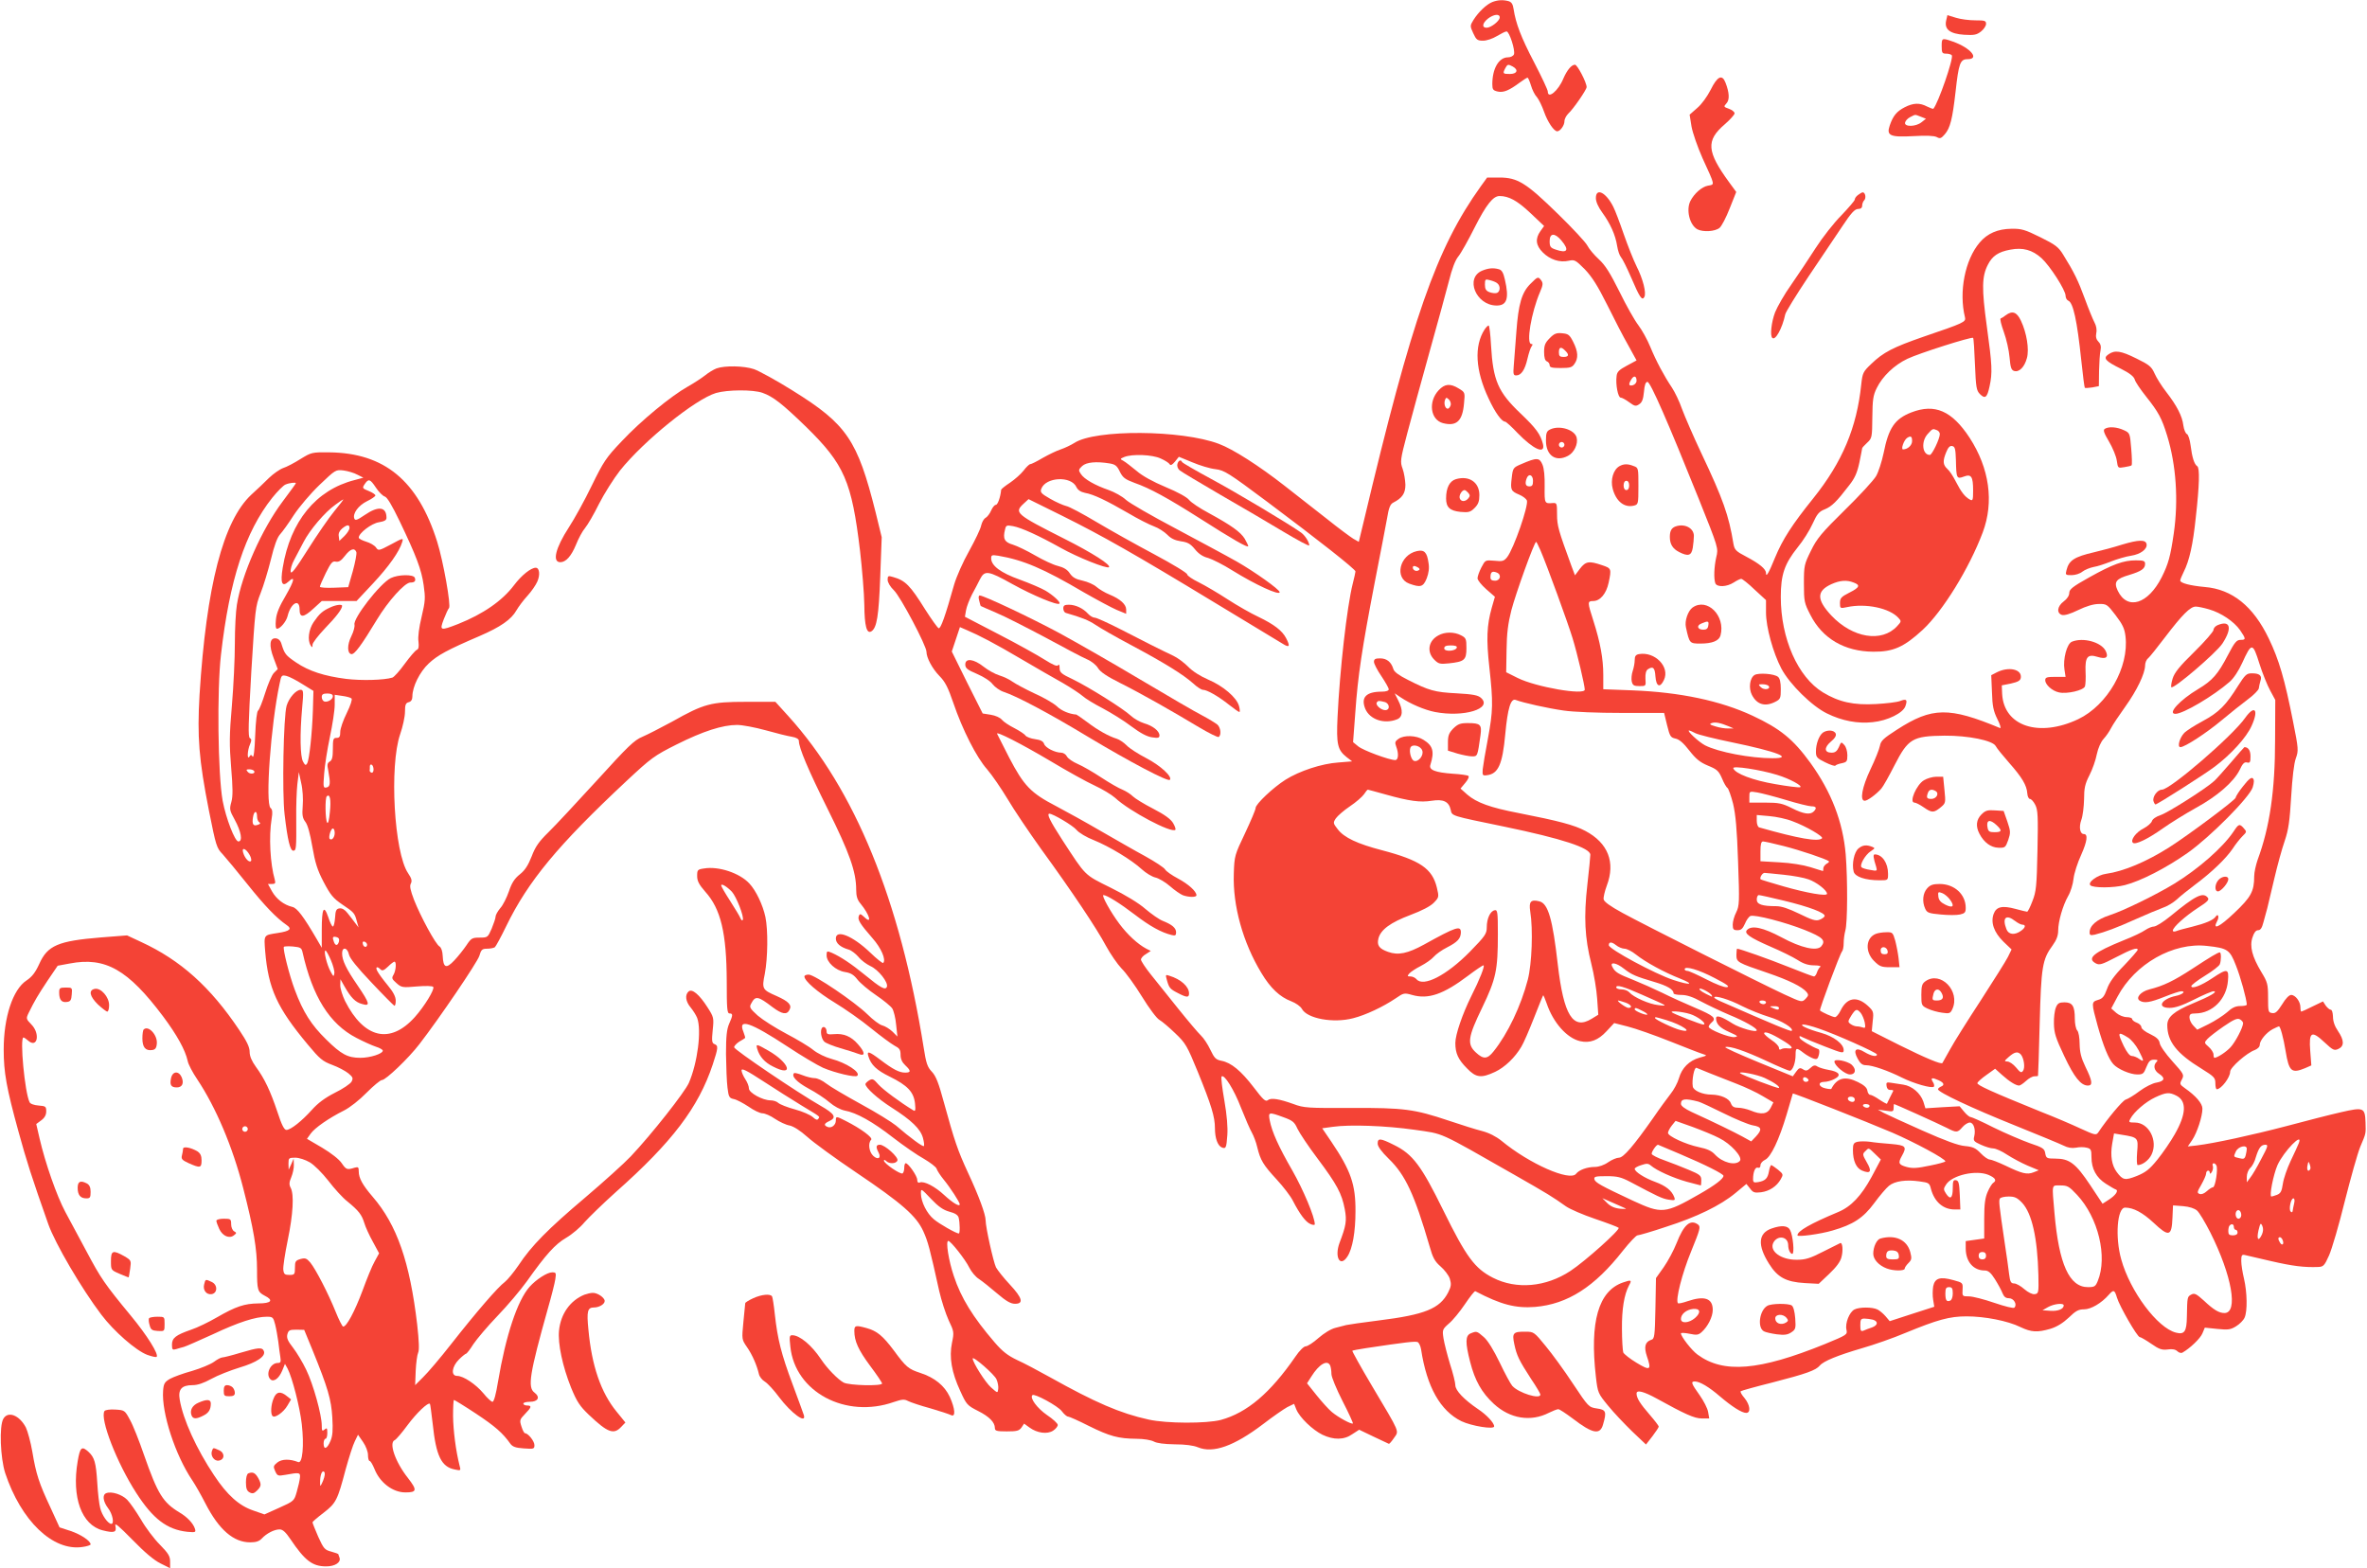 <?xml version="1.0" standalone="no"?>
<!DOCTYPE svg PUBLIC "-//W3C//DTD SVG 20010904//EN"
 "http://www.w3.org/TR/2001/REC-SVG-20010904/DTD/svg10.dtd">
<svg version="1.0" xmlns="http://www.w3.org/2000/svg"
 width="1280pt" height="848pt" viewBox="0 0 1280 848"
 preserveAspectRatio="xMidYMid meet">
<g transform="translate(0,848) scale(0.1,-0.1)"
fill="#f44336" stroke="none">
<path d="M8070 8469 c-32 -13 -75 -54 -102 -97 -19 -31 -19 -33 -1 -72 16 -35
22 -40 53 -40 20 0 52 11 75 25 22 13 45 25 52 25 15 0 48 -102 40 -124 -4 -9
-18 -16 -32 -16 -50 0 -85 -61 -85 -145 0 -29 4 -34 29 -40 32 -7 62 6 120 49
19 14 38 26 41 26 4 0 12 -19 19 -42 7 -24 21 -52 32 -63 10 -12 28 -48 39
-80 19 -54 53 -105 71 -105 16 0 39 32 39 54 0 13 10 31 21 42 26 23 99 129
99 143 0 25 -50 121 -63 121 -19 0 -43 -29 -63 -75 -27 -66 -84 -113 -84 -70
0 9 -33 79 -74 158 -71 136 -99 210 -111 288 -4 27 -11 38 -28 43 -31 8 -58 6
-87 -5z m40 -83 c0 -19 -47 -56 -71 -56 -27 0 -23 25 7 49 31 24 64 28 64 7z
m71 -266 c32 -18 23 -40 -16 -40 -38 0 -40 2 -25 31 12 22 15 23 41 9z"/>
<path d="M10524 8368 c-10 -47 21 -71 98 -76 53 -3 67 -1 91 18 15 12 27 30
27 41 0 17 -7 19 -58 19 -33 0 -80 6 -105 14 l-46 14 -7 -30z"/>
<path d="M10500 8230 c0 -36 3 -40 24 -40 14 0 27 -4 31 -9 10 -17 -74 -260
-100 -289 -2 -2 -17 4 -34 12 -40 21 -74 20 -121 -4 -43 -22 -63 -46 -81 -99
-19 -55 3 -64 129 -57 69 4 111 2 125 -5 18 -10 24 -8 44 15 29 34 41 81 58
229 17 155 25 177 65 177 67 0 17 61 -79 95 -60 21 -61 20 -61 -25z m-113
-381 l28 -11 -24 -19 c-31 -25 -94 -26 -89 -2 2 10 14 23 28 30 30 15 23 15
57 2z"/>
<path d="M9251 7995 c-19 -37 -49 -79 -73 -99 l-41 -36 10 -63 c6 -35 33 -112
60 -173 69 -151 67 -141 29 -148 -33 -6 -74 -42 -95 -83 -24 -48 -4 -130 38
-153 31 -16 96 -12 120 8 11 9 36 57 55 106 l35 88 -38 52 c-122 167 -126 226
-25 313 30 26 54 53 54 60 0 8 -14 19 -31 25 -28 10 -29 11 -13 29 18 19 16
58 -5 112 -18 47 -44 35 -80 -38z"/>
<path d="M8008 7473 c-241 -336 -372 -712 -633 -1811 l-27 -112 -30 17 c-16
10 -80 57 -141 106 -62 48 -165 129 -230 180 -138 108 -280 199 -356 227 -201
76 -668 79 -781 5 -19 -12 -53 -28 -74 -35 -22 -7 -65 -28 -97 -46 -32 -19
-62 -34 -68 -34 -5 0 -22 -16 -36 -35 -15 -19 -48 -48 -73 -65 -26 -17 -47
-34 -48 -38 -4 -42 -19 -82 -29 -82 -7 0 -18 -14 -25 -30 -7 -17 -21 -35 -30
-40 -10 -5 -20 -24 -24 -41 -3 -18 -33 -80 -65 -138 -33 -58 -69 -140 -81
-181 -48 -171 -73 -241 -84 -237 -6 2 -38 47 -72 100 -83 133 -108 158 -175
177 -26 8 -29 6 -29 -15 0 -14 14 -38 34 -57 35 -33 176 -300 176 -332 0 -33
32 -92 70 -131 31 -31 47 -63 75 -145 50 -147 126 -296 183 -360 26 -30 76
-103 111 -161 34 -58 116 -179 181 -270 168 -231 301 -430 351 -524 24 -44 62
-99 84 -122 23 -22 73 -91 111 -153 38 -62 80 -118 94 -125 14 -8 52 -40 85
-72 57 -54 65 -69 122 -208 74 -182 93 -244 93 -306 0 -54 15 -95 38 -104 21
-8 24 -3 29 67 3 41 -2 107 -16 187 -12 68 -19 126 -15 130 14 14 67 -70 105
-169 23 -58 49 -118 59 -135 9 -16 23 -52 29 -79 17 -70 32 -95 105 -174 36
-39 75 -90 87 -114 37 -72 69 -115 94 -126 14 -7 25 -7 25 -2 0 39 -62 186
-121 290 -75 130 -111 210 -123 273 -8 44 -5 45 74 16 50 -18 60 -26 76 -62
11 -23 60 -97 110 -163 104 -139 130 -188 146 -272 12 -63 7 -90 -28 -182 -29
-78 3 -135 42 -75 28 42 44 134 44 245 1 145 -25 220 -131 377 l-49 72 58 8
c92 13 286 6 441 -16 163 -24 118 -3 541 -244 184 -105 203 -117 278 -170 21
-15 93 -46 158 -68 65 -22 123 -44 127 -48 10 -10 -181 -181 -260 -233 -133
-88 -293 -102 -420 -37 -98 50 -144 112 -268 364 -119 242 -165 304 -267 354
-74 37 -88 38 -88 7 0 -15 20 -43 60 -82 90 -87 139 -193 221 -474 17 -61 28
-81 59 -108 21 -18 44 -48 50 -66 9 -30 8 -41 -9 -75 -45 -87 -125 -120 -374
-151 -89 -11 -169 -23 -177 -25 -8 -2 -34 -9 -58 -15 -25 -6 -62 -29 -92 -55
-28 -25 -59 -45 -69 -45 -10 0 -34 -23 -56 -56 -136 -197 -261 -303 -403 -342
-77 -20 -292 -20 -391 2 -154 34 -286 91 -535 230 -61 34 -140 76 -176 92 -50
24 -79 46 -121 95 -118 137 -182 241 -221 359 -28 82 -45 190 -30 190 13 0 92
-100 114 -145 11 -22 34 -50 52 -61 18 -12 62 -47 98 -78 49 -42 74 -56 97
-56 48 0 40 31 -28 104 -33 35 -66 77 -75 93 -14 29 -56 216 -56 254 0 32 -37
133 -95 257 -57 124 -72 168 -131 382 -28 104 -43 142 -65 165 -24 25 -31 46
-44 130 -128 800 -372 1396 -733 1794 l-69 76 -159 0 c-189 0 -227 -10 -399
-107 -61 -33 -133 -70 -161 -82 -44 -18 -78 -51 -246 -236 -108 -118 -225
-244 -262 -280 -52 -51 -71 -78 -91 -131 -19 -48 -36 -75 -64 -97 -29 -23 -44
-47 -59 -92 -12 -34 -32 -75 -47 -91 -14 -17 -25 -37 -25 -45 0 -9 -10 -38
-21 -65 -21 -48 -22 -49 -65 -49 -41 0 -46 -3 -72 -42 -15 -22 -44 -59 -65
-81 -44 -47 -60 -41 -63 24 -1 26 -8 45 -17 51 -21 11 -102 161 -138 252 -20
53 -25 75 -17 89 7 14 4 27 -15 55 -76 111 -102 581 -43 752 14 40 26 95 26
121 0 38 4 48 20 52 13 3 20 14 20 31 0 53 40 133 88 178 48 45 101 74 276
149 113 49 171 89 199 139 11 19 37 54 59 78 22 24 46 59 54 78 16 37 11 74
-9 74 -26 0 -77 -41 -117 -94 -64 -85 -167 -156 -302 -210 -98 -38 -102 -37
-78 26 11 28 23 55 28 60 12 12 -31 254 -64 359 -104 330 -285 480 -584 483
-93 1 -96 0 -155 -36 -33 -21 -75 -43 -94 -49 -19 -7 -53 -31 -76 -53 -23 -23
-66 -64 -96 -91 -152 -142 -243 -493 -280 -1083 -13 -226 -4 -346 51 -626 38
-190 41 -201 74 -235 18 -20 78 -92 133 -161 95 -119 158 -184 213 -222 31
-21 18 -33 -48 -43 -77 -12 -75 -8 -68 -99 17 -202 64 -305 231 -505 64 -77
80 -90 131 -109 33 -12 72 -33 88 -46 24 -20 27 -26 17 -45 -7 -12 -47 -39
-90 -60 -55 -28 -92 -56 -125 -93 -54 -60 -113 -107 -137 -108 -12 0 -26 27
-49 98 -38 113 -69 179 -116 243 -23 32 -34 58 -34 81 0 26 -15 57 -56 118
-156 233 -317 378 -532 477 l-75 35 -141 -11 c-232 -19 -289 -43 -334 -144
-21 -46 -39 -69 -69 -89 -74 -49 -123 -199 -123 -373 0 -124 15 -208 80 -444
43 -157 71 -245 161 -500 37 -105 180 -349 287 -490 68 -90 187 -194 248 -217
25 -9 47 -14 51 -11 13 13 -52 117 -139 222 -142 172 -163 203 -239 346 -40
74 -92 171 -116 216 -46 86 -108 263 -139 397 l-18 78 27 20 c18 13 27 29 27
48 0 27 -3 29 -41 32 -25 2 -45 9 -49 18 -26 51 -54 350 -33 350 3 0 14 -7 24
-16 51 -46 68 36 19 86 -29 30 -30 32 -15 63 33 67 49 94 102 174 l55 81 65
12 c193 37 315 -33 505 -286 76 -102 120 -182 133 -241 3 -18 27 -63 52 -100
100 -150 191 -364 248 -587 57 -222 75 -330 75 -443 0 -108 3 -119 41 -139 50
-25 37 -42 -34 -42 -75 -1 -121 -16 -225 -76 -43 -25 -105 -55 -138 -66 -84
-29 -104 -45 -104 -81 0 -27 3 -30 23 -24 12 4 31 9 42 12 11 3 81 34 156 68
140 66 231 95 292 95 32 0 35 -3 45 -42 6 -24 13 -65 17 -93 3 -27 8 -65 11
-83 4 -26 2 -32 -14 -32 -40 0 -67 -61 -40 -88 17 -17 46 3 64 46 l15 37 14
-25 c25 -48 66 -206 77 -301 13 -116 4 -213 -19 -205 -46 18 -89 17 -113 -2
-22 -18 -23 -22 -12 -47 12 -26 15 -27 55 -20 76 14 82 13 79 -15 -1 -14 -9
-48 -17 -76 -14 -50 -15 -51 -95 -87 l-80 -36 -60 21 c-77 26 -141 83 -212
190 -96 144 -168 302 -186 409 -10 56 10 79 69 79 28 0 60 11 102 34 34 19
103 46 152 61 94 28 143 61 132 89 -9 22 -29 20 -127 -9 -46 -14 -90 -25 -97
-25 -8 0 -29 -11 -46 -24 -18 -13 -71 -35 -118 -49 -48 -13 -102 -33 -120 -43
-29 -17 -34 -26 -37 -64 -9 -120 66 -349 158 -485 15 -22 47 -78 71 -125 73
-142 152 -210 242 -210 32 0 49 6 63 21 25 27 67 49 96 49 17 0 33 -15 58 -52
79 -117 119 -148 194 -148 48 0 81 22 72 47 -3 8 -6 16 -6 18 0 3 -17 9 -39
15 -35 9 -41 16 -70 80 -17 39 -31 74 -31 78 0 4 27 27 60 52 67 52 75 67 119
234 18 65 40 134 50 153 l17 35 27 -39 c16 -23 27 -53 27 -71 0 -18 4 -32 9
-32 5 0 16 -19 26 -43 29 -74 99 -127 167 -127 63 0 65 12 14 78 -69 87 -105
192 -71 205 8 4 39 40 69 81 49 66 111 125 121 115 2 -2 8 -51 15 -109 18
-173 47 -232 119 -246 33 -7 34 -7 26 22 -20 79 -34 188 -35 267 0 48 2 87 5
87 3 0 57 -33 119 -74 104 -69 145 -105 186 -163 12 -16 28 -22 72 -25 55 -4
58 -3 58 18 0 21 -34 64 -51 64 -4 0 -13 16 -19 36 -11 34 -10 38 19 68 36 37
38 46 11 46 -11 0 -20 5 -20 10 0 6 16 10 35 10 45 0 58 25 25 50 -38 28 -26
102 73 455 19 66 37 137 40 158 5 34 4 37 -17 37 -27 0 -86 -38 -122 -78 -66
-74 -129 -264 -171 -514 -11 -68 -22 -108 -30 -108 -6 0 -28 20 -49 46 -41 49
-108 94 -142 94 -35 0 -29 50 10 89 17 17 35 31 38 31 4 0 22 23 40 52 19 28
77 97 130 152 54 56 124 139 158 186 105 148 154 202 214 237 31 18 76 56 99
84 24 27 99 100 168 162 307 272 448 459 525 690 30 91 31 103 10 111 -14 5
-16 17 -10 75 7 67 6 71 -28 124 -44 69 -83 102 -102 86 -21 -18 -17 -54 11
-87 13 -16 29 -41 35 -56 25 -67 2 -244 -45 -352 -23 -51 -199 -275 -314 -397
-36 -38 -147 -138 -247 -223 -200 -169 -291 -261 -360 -366 -26 -38 -59 -78
-74 -90 -37 -27 -152 -160 -288 -333 -60 -77 -130 -159 -154 -182 l-43 -43 3
78 c2 42 8 86 13 97 7 14 5 62 -5 153 -40 338 -109 538 -241 691 -55 64 -75
101 -75 137 0 23 -3 25 -22 20 -41 -13 -46 -11 -70 24 -14 21 -56 54 -106 84
l-82 48 20 28 c22 31 98 84 180 125 32 16 84 57 122 96 38 38 75 69 84 69 20
0 143 117 202 194 109 141 313 442 324 477 10 34 15 39 42 39 17 0 36 4 42 8
5 4 33 55 61 113 119 245 281 440 651 786 134 125 150 137 272 198 142 71 247
105 326 105 28 0 97 -13 155 -29 57 -16 121 -32 142 -35 23 -4 37 -12 37 -22
0 -38 51 -158 156 -369 118 -237 154 -339 154 -436 0 -35 6 -55 24 -76 48 -58
64 -114 21 -73 -22 20 -25 21 -31 6 -7 -19 6 -41 74 -119 47 -53 75 -117 58
-134 -3 -3 -35 22 -70 56 -94 90 -186 128 -186 76 0 -26 25 -47 70 -60 14 -4
37 -22 52 -39 14 -18 44 -40 65 -50 43 -19 98 -89 89 -112 -8 -20 -32 -7 -121
66 -72 59 -130 97 -177 118 -26 11 -28 10 -28 -14 0 -37 49 -82 99 -90 32 -5
48 -15 68 -41 15 -19 60 -57 100 -84 40 -27 80 -60 88 -72 8 -13 18 -52 21
-88 l7 -64 -27 27 c-15 14 -39 29 -54 33 -15 3 -52 31 -82 61 -69 67 -285 214
-317 214 -12 0 -23 -4 -23 -10 0 -24 71 -85 163 -141 56 -34 145 -96 197 -139
52 -42 110 -85 127 -94 27 -14 33 -22 33 -50 0 -22 8 -40 25 -56 32 -30 32
-40 0 -40 -32 0 -65 17 -134 69 -62 47 -75 50 -65 19 14 -46 44 -75 116 -110
95 -47 129 -82 136 -144 4 -38 2 -45 -9 -38 -71 43 -164 112 -189 140 -26 30
-32 33 -50 22 -11 -7 -20 -16 -20 -20 0 -19 65 -78 140 -126 110 -70 158 -117
171 -165 6 -22 8 -41 5 -44 -5 -6 -73 44 -151 111 -22 18 -107 71 -190 116
-82 45 -167 95 -187 111 -20 16 -48 29 -62 29 -14 0 -44 7 -66 16 -23 9 -43
14 -46 11 -16 -16 14 -48 78 -83 40 -21 91 -55 114 -75 24 -21 58 -39 81 -44
64 -11 153 -61 262 -146 57 -44 132 -96 167 -115 34 -20 66 -44 69 -54 3 -10
20 -36 37 -57 37 -45 88 -124 88 -135 0 -15 -36 6 -83 49 -50 47 -110 78 -133
69 -9 -4 -14 2 -14 15 0 20 -48 89 -62 89 -5 0 -8 -11 -8 -24 0 -14 -4 -27 -9
-31 -12 -7 -101 54 -101 69 0 6 5 5 12 -2 17 -17 55 -15 61 3 7 17 -68 85 -95
85 -21 0 -23 -12 -7 -42 16 -30 -3 -42 -29 -18 -23 22 -29 69 -11 87 11 11
-55 60 -138 102 -51 26 -53 26 -53 2 0 -24 -23 -43 -44 -35 -23 9 -20 19 9 32
41 19 29 39 -48 83 -126 72 -467 303 -467 316 0 7 12 20 27 30 16 9 30 18 32
20 2 1 -2 16 -9 34 -31 75 38 52 240 -81 74 -49 160 -100 191 -114 63 -27 175
-54 185 -43 19 19 -60 70 -139 91 -33 9 -75 29 -100 49 -23 19 -89 58 -146 88
-57 30 -126 74 -153 97 -43 39 -47 46 -36 65 23 44 36 42 117 -20 50 -37 76
-42 90 -14 15 26 -4 46 -69 75 -78 34 -81 38 -64 121 16 86 18 235 3 307 -14
65 -51 143 -87 181 -53 57 -167 94 -244 81 -36 -5 -38 -8 -38 -41 0 -27 10
-46 44 -85 84 -93 115 -223 116 -485 0 -147 2 -173 15 -173 19 0 19 -9 -2 -56
-13 -30 -17 -68 -17 -164 1 -69 4 -150 8 -181 6 -51 10 -57 34 -62 16 -3 51
-22 80 -41 28 -20 62 -36 75 -36 13 0 44 -13 68 -30 24 -16 60 -33 79 -36 22
-5 57 -27 95 -61 33 -30 152 -117 265 -193 248 -167 326 -236 363 -318 25 -55
35 -92 86 -323 12 -52 35 -123 51 -158 29 -61 30 -65 18 -122 -16 -78 -2 -160
45 -261 33 -73 38 -78 95 -107 62 -31 92 -62 92 -93 0 -15 9 -18 64 -18 55 0
67 3 80 21 l14 21 29 -21 c41 -30 96 -38 128 -17 14 9 25 23 25 31 0 8 -26 32
-59 54 -52 36 -94 92 -78 107 10 11 139 -59 159 -87 12 -16 27 -29 34 -29 6 0
56 -22 111 -50 115 -57 161 -69 258 -70 41 0 80 -7 95 -15 16 -9 56 -14 113
-15 56 0 101 -6 125 -16 82 -34 195 6 352 125 52 40 111 81 131 92 l37 18 12
-30 c18 -44 88 -111 141 -137 61 -29 117 -29 162 3 l37 24 77 -37 c43 -20 80
-38 83 -39 3 -2 15 12 28 31 28 41 37 20 -120 284 -60 101 -107 186 -105 188
2 2 34 8 73 14 219 33 267 38 280 33 7 -3 16 -21 19 -41 31 -202 104 -331 218
-387 55 -26 177 -46 177 -28 0 19 -41 63 -88 94 -75 51 -122 100 -122 129 0
14 -13 66 -29 115 -15 50 -31 112 -35 138 -7 46 -6 49 29 80 21 17 60 65 87
105 27 40 52 72 56 70 139 -73 218 -93 323 -85 176 15 322 108 476 305 36 45
71 82 78 82 7 0 77 20 154 46 166 53 294 115 376 183 l59 49 20 -25 c16 -22
25 -24 59 -20 46 6 85 32 107 71 14 25 14 27 -15 51 -16 13 -33 24 -36 25 -4
0 -10 -15 -13 -34 -7 -39 -20 -51 -58 -58 -23 -4 -28 -2 -28 16 0 39 12 67 26
62 9 -3 14 2 14 13 0 10 11 23 24 29 32 14 77 109 118 247 18 61 33 111 33
112 2 4 396 -151 539 -212 120 -52 286 -141 286 -155 0 -3 -38 -14 -85 -23
-67 -14 -92 -16 -125 -7 -43 12 -47 21 -25 60 28 50 21 57 -57 64 -40 3 -92 8
-116 12 -23 3 -53 3 -67 0 -21 -5 -25 -12 -25 -45 0 -58 18 -98 50 -111 46
-19 54 -4 25 45 -23 40 -24 45 -9 59 20 21 18 21 54 -14 l31 -30 -50 -94 c-56
-103 -111 -161 -181 -190 -153 -64 -220 -103 -220 -126 0 -10 126 7 189 26
112 32 167 68 226 148 30 41 66 83 80 94 32 26 92 34 164 24 52 -7 55 -9 63
-41 19 -70 66 -111 128 -111 l31 0 -3 77 c-3 65 -6 78 -20 81 -15 3 -18 -4
-18 -42 0 -54 -13 -66 -36 -31 -15 23 -15 27 0 50 33 51 162 80 229 52 37 -16
46 -30 26 -43 -6 -3 -20 -25 -30 -48 -14 -32 -19 -65 -19 -147 l0 -106 -50 -7
-50 -7 0 -39 c0 -72 41 -120 103 -120 19 0 33 -12 55 -47 17 -27 35 -60 41
-76 8 -19 17 -27 35 -27 26 0 46 -34 29 -51 -5 -5 -52 7 -108 26 -55 19 -117
35 -137 35 -37 0 -37 1 -35 37 2 37 1 37 -50 51 -72 20 -100 11 -109 -34 -3
-19 -4 -52 0 -73 l6 -37 -121 -39 -120 -39 -22 26 c-12 14 -32 31 -44 37 -28
14 -98 14 -125 0 -27 -14 -51 -74 -43 -109 6 -27 4 -28 -117 -78 -355 -144
-548 -160 -688 -57 -32 23 -90 98 -90 115 0 4 21 3 46 -2 38 -8 48 -7 65 8 35
31 61 84 61 121 0 63 -45 78 -136 47 -26 -9 -49 -14 -52 -11 -15 15 22 161 71
280 49 120 52 133 38 145 -42 31 -77 1 -117 -101 -15 -38 -46 -96 -69 -129
l-42 -59 -3 -164 c-3 -152 -5 -165 -23 -170 -33 -11 -40 -38 -23 -89 26 -75
18 -80 -56 -35 -35 21 -68 47 -72 56 -3 10 -7 68 -7 128 -1 106 12 185 38 234
17 30 13 32 -33 16 -132 -46 -180 -212 -146 -509 10 -88 12 -91 66 -157 30
-37 89 -99 130 -139 l75 -71 35 45 c19 25 34 48 34 52 0 4 -22 33 -48 63 -53
61 -72 91 -72 116 0 21 39 11 110 -28 152 -84 203 -107 242 -107 l41 0 -6 35
c-3 19 -24 60 -46 91 -45 63 -49 74 -26 74 27 0 77 -30 135 -80 67 -57 119
-90 143 -90 26 0 21 43 -9 80 -15 17 -24 33 -21 37 3 3 82 25 174 48 182 47
232 65 254 91 20 24 96 55 229 94 63 18 169 55 235 83 173 71 237 89 330 89
97 0 222 -24 291 -58 59 -28 91 -30 163 -9 35 11 67 31 98 60 38 37 53 45 83
45 37 0 94 33 134 79 26 29 31 27 44 -16 14 -47 110 -213 123 -213 5 0 33 -16
62 -36 43 -30 58 -35 90 -31 25 4 42 0 52 -10 8 -8 21 -11 27 -7 41 23 97 77
108 104 l13 31 68 -7 c58 -6 72 -4 102 15 18 11 39 32 45 46 16 35 14 137 -3
210 -8 33 -15 76 -15 97 0 29 3 35 18 32 9 -2 73 -17 142 -33 117 -27 180 -35
256 -32 28 1 34 7 59 63 15 34 54 166 85 293 32 126 69 259 84 295 31 73 30
68 28 131 -3 80 -10 83 -132 55 -58 -13 -190 -47 -295 -75 -183 -48 -389 -93
-487 -105 l-47 -5 24 35 c26 39 55 127 55 169 0 28 -35 69 -95 111 -28 20 -29
23 -16 47 13 25 11 29 -52 99 -36 40 -67 84 -68 98 -3 18 -16 31 -51 48 -27
12 -48 29 -48 37 0 9 -11 20 -25 25 -14 5 -25 14 -25 20 0 5 -13 10 -29 10
-17 0 -42 10 -57 23 l-27 24 34 64 c94 177 301 295 484 274 111 -12 123 -20
156 -105 25 -62 58 -183 59 -212 0 -5 -16 -8 -35 -8 -26 0 -45 -9 -72 -34 -21
-18 -66 -47 -100 -64 l-61 -30 -21 22 c-12 12 -21 32 -21 44 0 18 6 22 33 22
91 1 167 77 175 176 6 67 -3 69 -84 15 -61 -41 -114 -61 -114 -43 0 5 33 31
74 56 41 25 77 53 80 62 8 20 8 64 0 64 -10 0 -49 -23 -148 -88 -101 -66 -157
-93 -233 -112 -47 -12 -76 -46 -52 -61 24 -15 56 -10 134 21 42 17 82 30 91
30 26 0 6 -18 -29 -25 -80 -17 -106 -65 -34 -65 30 0 68 13 132 45 49 25 97
45 105 45 27 -1 -18 -27 -112 -66 -101 -42 -138 -73 -138 -117 0 -89 51 -154
187 -237 66 -41 73 -48 73 -77 0 -18 3 -33 8 -33 24 1 72 64 72 95 0 23 90
102 133 117 15 6 27 17 27 28 0 24 36 67 70 85 16 8 31 15 34 15 7 0 24 -60
36 -134 18 -110 32 -122 105 -92 l34 15 -6 79 c-8 103 7 112 78 45 45 -42 52
-45 74 -35 33 15 32 47 -2 97 -18 26 -27 53 -27 78 -1 21 -5 37 -12 37 -6 0
-18 10 -27 22 l-15 23 -56 -27 c-31 -16 -59 -28 -61 -28 -3 0 -5 10 -5 23 0
31 -27 67 -50 67 -11 0 -30 -19 -49 -51 -25 -39 -36 -50 -54 -47 -21 3 -22 8
-22 83 0 74 -3 84 -37 140 -49 82 -64 138 -47 187 8 25 18 38 30 38 13 0 21
12 29 43 6 23 16 58 21 77 5 19 22 91 38 160 16 69 41 160 56 203 21 62 27
108 35 240 6 100 15 179 25 206 15 42 15 50 -15 200 -45 228 -76 334 -131 448
-84 175 -198 267 -347 279 -77 7 -132 21 -132 35 0 5 9 27 19 47 30 59 50 147
65 293 20 176 22 269 8 278 -16 10 -28 48 -36 113 -4 31 -13 59 -20 61 -7 3
-16 24 -19 46 -6 51 -35 107 -93 182 -25 32 -53 77 -63 100 -16 36 -29 47 -97
80 -86 43 -118 47 -152 23 -31 -21 -18 -36 69 -79 46 -23 68 -41 73 -57 3 -13
31 -54 62 -93 66 -83 84 -116 113 -210 49 -159 62 -350 36 -530 -18 -123 -29
-164 -65 -236 -74 -146 -186 -181 -238 -73 -22 47 -10 64 62 85 66 20 86 34
86 60 0 16 -8 19 -50 19 -67 0 -125 -21 -252 -92 -90 -50 -108 -65 -108 -84 0
-14 -11 -32 -30 -46 -35 -26 -40 -63 -10 -73 14 -4 45 5 88 26 43 21 83 33
111 33 42 1 46 -1 91 -60 38 -50 49 -72 54 -115 20 -167 -97 -372 -256 -448
-212 -100 -401 -38 -411 136 l-2 47 50 10 c39 9 51 16 53 32 6 45 -65 61 -129
29 l-31 -16 4 -92 c2 -75 8 -102 29 -145 15 -29 21 -51 15 -49 -276 115 -368
114 -557 -8 -73 -47 -88 -60 -93 -88 -3 -17 -26 -75 -51 -127 -46 -97 -59
-170 -31 -170 15 0 61 34 89 65 10 11 42 68 72 127 74 144 97 158 270 160 128
1 261 -26 277 -56 6 -12 39 -52 73 -91 69 -78 95 -121 98 -165 1 -17 8 -30 14
-30 7 0 20 -14 29 -32 14 -27 16 -61 12 -247 -4 -194 -7 -222 -27 -273 -12
-32 -25 -58 -29 -58 -4 0 -32 7 -62 15 -73 20 -105 12 -119 -27 -17 -47 2
-100 53 -150 l44 -42 -20 -41 c-11 -22 -78 -128 -147 -235 -70 -107 -145 -226
-166 -265 -21 -38 -40 -72 -41 -73 -6 -9 -90 26 -231 96 l-151 76 5 54 c6 50
4 55 -26 83 -60 55 -114 45 -148 -26 -9 -19 -23 -35 -30 -35 -12 0 -70 26 -81
36 -5 4 108 307 119 319 5 5 9 25 9 45 0 19 4 50 9 68 12 41 13 274 2 412 -15
175 -77 337 -191 495 -93 128 -163 185 -313 255 -174 81 -392 127 -649 137
l-158 6 0 78 c0 87 -16 175 -54 294 -32 99 -32 105 -1 105 38 0 71 39 84 99
16 76 15 78 -36 95 -70 24 -88 21 -119 -19 l-27 -36 -20 53 c-69 189 -77 215
-77 276 0 60 -1 63 -22 62 -46 -4 -46 -3 -45 88 1 56 -3 99 -12 120 -16 38
-30 39 -113 3 -45 -19 -47 -21 -53 -75 -8 -64 -5 -72 41 -91 19 -8 37 -22 41
-31 10 -27 -71 -261 -107 -307 -17 -21 -25 -24 -69 -19 -49 4 -49 4 -70 -36
-12 -23 -21 -49 -21 -59 0 -10 21 -36 47 -59 l47 -41 -17 -59 c-27 -96 -30
-170 -13 -323 21 -191 20 -234 -8 -386 -14 -72 -26 -146 -28 -165 -2 -32 -1
-35 22 -32 62 7 85 58 100 222 13 141 30 196 57 185 39 -15 173 -45 258 -57
53 -8 183 -13 317 -13 l227 0 16 -66 c15 -61 19 -67 46 -73 20 -4 43 -24 74
-64 36 -46 58 -64 101 -82 49 -20 58 -28 76 -69 10 -25 24 -49 30 -52 5 -4 19
-42 30 -85 14 -60 21 -137 27 -314 8 -219 7 -238 -10 -273 -11 -21 -19 -51
-19 -67 0 -25 4 -30 26 -30 19 0 28 8 40 35 8 20 21 38 30 42 23 9 189 -34
294 -76 97 -39 115 -56 89 -88 -24 -28 -109 -9 -216 49 -98 52 -159 66 -185
40 -19 -19 12 -41 129 -92 54 -23 119 -55 144 -71 32 -21 59 -29 90 -29 24 0
39 -4 33 -8 -6 -4 -14 -17 -18 -29 -4 -13 -11 -23 -17 -23 -5 0 -66 23 -136
51 -107 43 -266 99 -279 99 -2 0 -4 -15 -4 -33 0 -40 4 -42 169 -98 114 -39
186 -74 211 -104 11 -14 10 -19 -6 -36 -20 -20 -21 -19 -115 24 -137 64 -757
376 -874 440 -68 37 -101 61 -103 74 -2 11 6 44 17 74 48 126 7 231 -116 296
-60 32 -144 54 -363 97 -151 29 -225 56 -275 99 l-37 33 26 31 c16 19 22 34
16 38 -5 3 -43 9 -82 11 -98 7 -132 21 -123 48 23 73 14 104 -38 136 -38 24
-104 26 -134 5 -19 -13 -21 -20 -13 -41 15 -39 12 -74 -5 -74 -32 0 -173 52
-200 74 l-28 23 12 159 c14 202 37 350 104 699 30 154 61 313 68 353 9 56 17
76 33 84 49 25 66 50 66 97 -1 25 -7 64 -15 86 -14 38 -13 48 25 192 22 84 76
280 119 435 44 156 91 330 106 387 17 69 35 115 51 134 14 17 54 88 89 158 62
122 99 169 134 169 51 0 97 -26 167 -92 l74 -70 -20 -28 c-29 -41 -25 -77 13
-115 39 -39 92 -56 140 -45 32 7 37 4 87 -46 39 -41 69 -88 121 -192 37 -75
88 -174 114 -219 l45 -82 -52 -28 c-43 -23 -54 -34 -56 -57 -6 -46 8 -116 22
-116 7 0 27 -11 46 -25 30 -22 36 -23 54 -11 16 10 22 27 26 67 3 37 9 54 19
54 16 0 113 -223 278 -634 106 -265 106 -265 94 -314 -12 -53 -14 -116 -5
-141 9 -22 62 -20 99 4 17 11 35 20 41 20 6 0 39 -26 72 -58 l62 -57 0 -67 c0
-79 38 -217 83 -303 45 -85 166 -204 247 -243 81 -40 166 -56 247 -47 81 8
165 50 177 87 12 35 6 41 -30 27 -16 -6 -74 -13 -129 -16 -122 -7 -201 11
-287 63 -136 83 -228 291 -228 516 0 121 20 179 91 268 29 35 65 92 81 128 24
53 35 66 66 78 38 16 63 40 132 130 30 38 43 67 55 123 8 40 15 74 15 77 0 3
12 16 27 30 26 24 27 29 28 137 1 95 4 119 24 159 31 63 94 124 166 158 63 30
346 120 355 113 3 -3 7 -67 10 -144 5 -124 8 -141 27 -160 28 -28 39 -19 52
42 16 73 14 116 -15 325 -28 204 -27 269 6 333 24 47 56 69 121 81 68 13 119
-1 169 -46 46 -42 130 -173 130 -203 0 -12 7 -24 15 -27 26 -11 47 -105 70
-323 8 -79 17 -146 19 -148 2 -2 20 -1 40 2 l36 7 1 82 c1 44 4 94 8 111 4 21
1 35 -11 47 -12 12 -16 26 -12 47 4 18 0 40 -10 58 -8 15 -32 73 -52 128 -36
98 -58 143 -117 238 -25 41 -42 54 -123 94 -83 41 -102 47 -157 46 -74 -1
-130 -25 -172 -75 -79 -93 -113 -266 -79 -404 6 -25 -5 -30 -225 -105 -164
-57 -217 -84 -282 -147 -44 -42 -47 -48 -54 -111 -24 -233 -102 -419 -259
-615 -115 -143 -166 -222 -207 -321 -34 -84 -49 -109 -49 -84 0 22 -35 51
-107 89 -56 29 -63 37 -69 69 -25 154 -56 242 -174 491 -43 91 -89 198 -104
238 -14 41 -39 92 -54 115 -43 64 -86 144 -118 222 -16 39 -45 91 -64 116 -20
26 -66 107 -102 181 -51 102 -77 144 -112 176 -25 23 -53 56 -62 74 -9 18 -81
95 -160 172 -171 167 -217 196 -316 196 l-66 0 -34 -47z m436 -294 c44 -52 32
-71 -33 -48 -27 9 -31 16 -31 45 0 45 28 46 64 3z m406 -758 c0 -10 -9 -21
-20 -24 -23 -6 -25 5 -8 32 14 23 28 18 28 -8z m-2574 -420 c23 -10 45 -24 49
-31 5 -9 14 -4 29 14 l21 26 73 -30 c40 -17 96 -34 125 -37 48 -6 69 -19 282
-178 274 -205 475 -363 475 -375 0 -5 -7 -35 -15 -67 -31 -123 -70 -467 -82
-720 -7 -148 0 -178 49 -217 l30 -23 -74 -6 c-91 -6 -211 -46 -286 -93 -68
-43 -162 -132 -162 -153 0 -9 -26 -70 -57 -136 -56 -118 -58 -122 -61 -220 -6
-172 49 -371 149 -536 49 -82 100 -130 161 -153 26 -10 51 -28 58 -41 28 -53
170 -79 277 -51 68 17 163 62 231 108 42 29 46 30 88 18 88 -25 169 3 303 104
41 31 78 56 83 56 10 0 -21 -78 -66 -167 -48 -97 -86 -208 -86 -253 0 -55 15
-89 63 -137 49 -51 77 -54 152 -19 53 25 108 78 142 136 12 19 42 89 68 155
26 66 48 121 50 123 1 2 10 -18 19 -44 35 -104 110 -188 181 -204 53 -12 98 5
143 54 l41 44 74 -19 c40 -10 143 -46 228 -80 85 -34 165 -65 179 -69 23 -7
22 -8 -19 -19 -56 -16 -96 -55 -112 -112 -7 -24 -27 -62 -45 -84 -17 -22 -60
-80 -94 -130 -106 -151 -161 -215 -185 -215 -12 0 -39 -11 -59 -25 -21 -15
-51 -25 -71 -25 -42 0 -86 -16 -102 -37 -33 -43 -253 54 -403 178 -30 24 -67
43 -105 53 -33 8 -114 34 -180 56 -188 63 -243 70 -529 69 -235 -1 -255 0
-311 21 -78 28 -122 35 -139 21 -12 -10 -26 3 -76 69 -69 90 -122 134 -175
144 -30 6 -38 14 -60 60 -13 28 -36 63 -51 77 -14 13 -69 78 -122 144 -53 66
-120 150 -149 186 -29 36 -53 73 -53 80 0 8 12 22 27 30 l26 17 -24 12 c-47
25 -102 76 -146 135 -48 64 -98 155 -86 155 18 0 89 -44 170 -106 81 -62 142
-96 199 -110 19 -5 24 -2 24 14 0 24 -21 42 -71 62 -21 8 -63 38 -95 65 -35
31 -107 75 -188 115 -145 72 -132 60 -262 259 -66 102 -85 141 -69 141 19 0
127 -64 146 -87 13 -16 55 -41 94 -56 84 -34 205 -107 260 -158 22 -20 55 -40
73 -44 18 -4 54 -25 79 -47 25 -22 57 -44 70 -49 31 -11 73 -12 73 0 0 21 -43
60 -99 90 -34 18 -65 40 -70 49 -5 10 -54 42 -108 72 -54 29 -161 91 -238 135
-77 45 -187 106 -244 136 -137 71 -174 110 -253 261 -35 68 -64 126 -66 130
-8 17 133 -55 288 -147 90 -54 198 -114 240 -133 41 -19 91 -49 110 -66 78
-73 306 -193 326 -173 3 3 -2 19 -12 36 -13 22 -46 46 -108 78 -49 25 -99 56
-110 67 -12 12 -37 28 -56 36 -19 7 -71 37 -115 66 -44 29 -101 62 -127 73
-26 11 -52 29 -58 40 -6 12 -20 21 -31 21 -34 0 -87 27 -93 48 -5 14 -19 21
-48 25 -23 3 -47 12 -53 20 -5 8 -33 26 -60 40 -28 14 -58 34 -67 45 -10 12
-35 23 -60 27 l-44 7 -84 167 -83 168 22 66 22 66 37 -16 c66 -28 151 -72 295
-157 78 -46 179 -104 224 -129 45 -26 93 -58 108 -71 14 -13 63 -43 108 -66
45 -24 115 -67 154 -97 51 -38 85 -56 113 -60 32 -5 40 -3 40 10 0 24 -35 52
-83 66 -23 7 -55 25 -72 41 -42 39 -226 154 -312 196 -64 30 -73 38 -73 62 0
16 -3 22 -8 15 -5 -8 -27 1 -73 30 -36 23 -147 85 -248 137 l-183 95 6 35 c3
19 18 57 32 85 15 27 34 64 43 82 26 51 44 48 175 -25 110 -61 244 -117 255
-106 8 7 -33 45 -75 70 -22 13 -85 40 -140 60 -103 37 -154 75 -154 115 0 18
4 19 38 14 135 -23 244 -69 463 -198 70 -40 150 -83 178 -95 l51 -21 0 23 c0
28 -32 57 -90 81 -25 10 -56 29 -70 41 -14 13 -48 28 -75 34 -38 8 -55 18 -70
40 -13 20 -33 32 -65 40 -25 6 -80 32 -123 57 -43 25 -97 51 -120 58 -45 13
-55 32 -42 82 5 23 9 24 43 18 47 -9 137 -50 259 -118 91 -51 249 -114 260
-104 12 12 -89 77 -242 154 -263 133 -272 141 -219 190 l26 24 182 -90 c219
-109 390 -206 827 -471 184 -111 349 -211 367 -222 35 -22 40 -13 17 31 -21
41 -66 75 -149 115 -41 19 -116 62 -167 95 -52 34 -122 75 -156 92 -35 17 -63
36 -63 43 0 8 -80 56 -177 108 -98 52 -239 131 -313 175 -74 44 -148 84 -165
87 -16 4 -55 21 -86 39 -49 28 -55 35 -48 54 24 64 162 71 190 9 8 -16 23 -26
46 -31 47 -8 117 -42 233 -109 52 -31 115 -63 140 -72 25 -9 57 -30 73 -46 19
-20 41 -30 73 -35 36 -5 51 -13 75 -42 20 -25 43 -41 72 -48 23 -7 83 -37 132
-68 124 -77 255 -137 255 -117 -1 15 -135 110 -231 165 -56 32 -206 112 -333
180 -127 67 -247 136 -267 154 -20 19 -62 42 -93 53 -75 26 -133 59 -151 87
-14 20 -13 24 7 43 23 21 76 26 149 14 30 -5 40 -13 55 -45 16 -32 28 -41 79
-60 83 -29 180 -82 353 -192 177 -113 262 -162 262 -150 0 4 -9 22 -19 40 -23
37 -74 73 -193 138 -49 26 -97 58 -108 72 -12 15 -61 42 -126 69 -69 29 -126
60 -158 88 -28 23 -60 48 -71 54 -19 10 -19 11 5 21 43 17 151 13 196 -8z
m-4343 -88 l32 -16 -48 -13 c-208 -53 -347 -223 -388 -473 -14 -84 -4 -108 31
-76 38 35 32 6 -15 -76 -34 -57 -50 -95 -53 -130 -3 -32 -1 -49 6 -49 17 0 50
39 57 68 17 71 65 98 65 37 0 -47 21 -46 76 5 l44 40 94 0 94 0 89 95 c86 92
143 173 158 224 7 23 5 23 -61 -13 -66 -35 -68 -35 -81 -16 -8 11 -32 25 -53
31 -22 7 -40 16 -40 22 0 24 69 77 109 83 30 5 41 11 41 24 0 60 -44 66 -118
15 -41 -28 -51 -31 -56 -19 -10 27 22 71 69 94 25 12 45 26 45 31 0 5 -16 16
-36 24 -35 14 -36 16 -22 37 21 31 29 29 61 -19 15 -23 37 -45 48 -48 13 -4
39 -48 80 -133 90 -188 118 -261 130 -346 10 -70 9 -86 -11 -171 -14 -58 -21
-110 -17 -134 3 -28 1 -41 -9 -45 -8 -3 -37 -37 -65 -75 -28 -39 -58 -72 -67
-75 -46 -14 -167 -17 -250 -7 -118 15 -202 42 -271 89 -56 38 -62 46 -78 97
-5 20 -16 31 -30 33 -35 5 -40 -37 -13 -107 l22 -59 -21 -21 c-11 -11 -32 -60
-47 -108 -15 -48 -32 -91 -38 -95 -7 -4 -13 -57 -16 -135 -3 -79 -8 -123 -14
-114 -7 11 -10 11 -17 0 -14 -22 -11 36 3 66 9 21 9 28 -1 34 -10 6 -8 78 8
359 21 341 22 353 50 424 16 40 41 123 56 183 18 75 34 118 49 135 13 14 47
61 75 105 30 45 90 116 139 163 86 82 87 83 130 78 23 -3 57 -13 75 -23z
m6357 -33 c0 -23 -4 -30 -20 -30 -20 0 -25 15 -14 44 11 28 34 18 34 -14z
m-6690 -13 c0 -2 -32 -46 -71 -98 -113 -150 -222 -396 -248 -559 -6 -36 -11
-130 -11 -210 0 -79 -7 -230 -16 -335 -14 -161 -14 -212 -4 -335 9 -110 10
-155 1 -187 -11 -39 -9 -46 18 -95 35 -64 45 -118 20 -118 -19 0 -67 125 -85
220 -26 145 -31 600 -9 790 46 404 131 664 277 848 28 35 61 68 72 72 21 9 56
13 56 7z m208 -151 c-29 -35 -93 -128 -143 -207 -68 -108 -91 -137 -93 -120
-2 12 6 41 19 64 12 23 35 67 51 97 33 64 115 161 172 201 21 16 41 29 43 29
2 0 -20 -29 -49 -64z m82 -91 c0 -9 -12 -28 -27 -43 l-28 -27 -3 25 c-3 16 4
30 18 42 27 22 40 23 40 3z m6440 -120 c37 -86 148 -391 174 -476 26 -85 65
-252 66 -278 0 -32 -265 14 -363 63 l-62 31 2 120 c1 90 8 144 26 215 23 89
124 370 134 370 2 0 12 -20 23 -45z m-6403 -10 c3 -9 -6 -55 -19 -103 l-25
-87 -76 -3 c-43 -2 -77 1 -77 5 -1 4 14 38 32 75 28 56 36 65 54 61 16 -3 29
5 49 31 29 38 52 46 62 21z m6167 -111 c27 -10 20 -44 -9 -44 -18 0 -25 5 -25
18 0 29 9 36 34 26z m3852 -199 c66 -19 135 -66 168 -113 32 -47 32 -52 2 -52
-21 0 -32 -13 -68 -82 -54 -104 -84 -138 -161 -184 -99 -59 -168 -134 -123
-134 42 0 206 97 293 173 22 19 49 60 68 102 51 112 57 112 93 -3 17 -54 44
-120 59 -147 l27 -50 -1 -215 c0 -275 -29 -472 -94 -648 -10 -29 -19 -69 -19
-90 0 -82 -17 -113 -108 -199 -81 -77 -120 -95 -92 -43 12 22 5 43 -8 24 -12
-19 -55 -37 -127 -55 -38 -9 -78 -20 -87 -24 -11 -4 -18 -3 -18 3 0 18 67 78
136 123 52 33 62 44 53 55 -26 32 -67 11 -202 -100 -38 -31 -78 -56 -89 -56
-11 0 -32 -9 -47 -19 -15 -11 -67 -36 -116 -55 -163 -66 -202 -98 -152 -125
20 -11 33 -7 110 33 82 43 117 55 117 40 0 -4 -33 -42 -74 -85 -53 -54 -80
-92 -92 -127 -15 -41 -24 -52 -49 -59 -36 -11 -36 -15 -1 -142 30 -106 58
-176 84 -205 24 -27 91 -56 130 -56 30 0 35 4 49 40 13 32 21 40 42 40 19 0
22 -3 13 -12 -19 -19 -14 -46 13 -64 36 -23 31 -40 -13 -48 -21 -3 -61 -23
-92 -46 -30 -23 -64 -43 -75 -46 -17 -5 -101 -106 -148 -177 -12 -17 -18 -15
-97 21 -47 22 -143 63 -215 91 -266 108 -346 144 -342 155 2 6 24 26 50 44
l46 33 38 -34 c39 -35 74 -57 92 -57 5 0 22 11 37 25 15 14 35 25 45 25 11 0
20 1 20 3 1 1 5 128 9 282 8 307 14 347 70 423 21 29 30 53 30 80 0 49 25 136
54 187 13 22 26 64 29 93 3 29 22 88 42 131 32 72 37 111 14 111 -21 0 -28 37
-14 76 8 21 14 72 15 112 0 60 5 83 29 130 16 31 34 82 40 114 7 33 22 67 37
83 13 14 31 40 40 58 9 18 44 70 77 116 63 88 106 178 107 222 0 15 7 33 17
40 9 8 49 58 90 112 93 122 137 167 167 167 12 0 45 -7 72 -15z m-10311 -404
l60 -37 -3 -105 c-4 -122 -19 -266 -31 -287 -7 -12 -11 -11 -22 9 -16 28 -18
149 -5 292 8 87 7 97 -8 97 -25 0 -63 -43 -76 -86 -17 -57 -25 -470 -11 -588
16 -138 30 -196 47 -196 16 0 17 12 16 175 -1 66 2 149 6 185 l8 65 13 -60 c8
-33 11 -87 8 -122 -4 -52 -1 -67 15 -88 12 -16 25 -63 37 -133 15 -87 27 -126
61 -191 37 -70 51 -88 101 -122 64 -43 67 -46 79 -92 l9 -32 -19 25 c-10 14
-29 38 -41 53 -14 18 -29 27 -43 25 -17 -2 -22 -11 -24 -50 -2 -27 -7 -48 -12
-48 -5 0 -16 23 -25 51 -24 70 -35 48 -35 -71 l0 -95 -26 45 c-73 125 -107
170 -133 176 -46 11 -86 42 -110 84 l-22 40 22 0 c17 0 20 4 15 23 -25 86 -33
234 -17 330 6 35 4 50 -6 58 -29 25 1 447 49 672 9 46 11 48 37 42 14 -3 53
-23 86 -44z m165 -66 c0 -17 -29 -34 -47 -28 -7 3 -13 13 -13 24 0 14 7 19 30
19 20 0 30 -5 30 -15z m101 -12 c5 -5 -6 -38 -26 -79 -19 -38 -35 -84 -35
-101 0 -26 -4 -33 -20 -33 -18 0 -20 -7 -20 -60 0 -44 -4 -61 -17 -68 -13 -8
-15 -17 -8 -48 13 -70 11 -88 -9 -92 -18 -4 -19 1 -13 75 3 43 17 132 31 198
14 66 26 144 26 174 l0 54 41 -6 c23 -3 45 -9 50 -14z m7449 -151 l25 -11 -29
0 c-16 -1 -47 4 -69 11 -31 9 -35 13 -21 18 19 7 46 2 94 -18z m-181 -37 c16
-8 104 -30 197 -49 246 -51 335 -86 220 -86 -120 0 -294 33 -366 70 -34 18
-101 80 -86 80 4 0 20 -7 35 -15z m-1478 -93 c10 -26 -21 -65 -45 -56 -15 6
-27 50 -19 71 9 22 55 11 64 -15z m-5671 -103 c0 -12 -5 -19 -11 -17 -6 2 -10
7 -10 11 1 4 1 14 1 23 0 8 5 12 10 9 6 -3 10 -15 10 -26z m7590 -29 c69 -21
142 -61 124 -67 -7 -2 -67 5 -134 17 -119 20 -218 57 -227 86 -5 15 146 -8
237 -36z m-8236 21 c10 -15 -22 -20 -34 -5 -10 11 -9 14 8 14 12 0 23 -4 26
-9z m6119 -127 c128 -36 188 -44 249 -34 63 10 93 -4 103 -49 7 -34 -1 -31
290 -91 313 -65 465 -115 465 -152 0 -10 -7 -83 -16 -161 -20 -175 -14 -289
21 -427 15 -58 29 -144 32 -191 l6 -86 -36 -22 c-101 -62 -151 19 -183 294
-28 245 -52 329 -99 341 -47 12 -58 -1 -50 -54 16 -99 9 -283 -13 -369 -37
-142 -108 -292 -185 -388 -34 -43 -55 -44 -96 -6 -49 45 -43 83 34 242 75 156
85 203 85 397 0 121 -2 133 -17 130 -24 -4 -43 -45 -43 -92 0 -35 -8 -47 -92
-133 -125 -127 -251 -192 -288 -148 -7 8 -21 15 -32 15 -18 0 -19 2 -7 16 7 8
35 27 61 40 27 14 59 36 71 50 12 14 44 37 72 51 57 29 74 48 75 81 0 39 -25
31 -200 -66 -88 -48 -139 -59 -194 -39 -48 17 -61 35 -52 72 12 48 66 87 172
127 64 24 110 48 128 67 28 29 28 31 16 82 -25 102 -90 147 -295 201 -135 35
-207 69 -241 114 -25 32 -26 35 -10 59 9 13 43 43 76 65 33 22 67 52 76 65 9
14 18 25 21 25 2 0 45 -12 96 -26z m2166 -30 c62 -19 124 -34 137 -34 26 0 30
-10 12 -28 -19 -19 -55 -14 -118 18 -52 26 -70 30 -145 30 l-85 0 0 31 c0 31
0 31 43 24 23 -4 93 -22 156 -41z m-7875 -64 c-4 -45 -10 -67 -15 -58 -10 16
-12 132 -2 142 17 16 24 -17 17 -84z m-394 -24 c0 -14 5 -28 12 -32 8 -5 6
-10 -8 -14 -24 -9 -32 2 -26 40 5 36 22 40 22 6z m8304 -27 c71 -26 169 -83
159 -92 -20 -20 -125 -2 -340 59 -7 2 -13 18 -13 35 l0 32 68 -6 c37 -3 94
-15 126 -28z m-7884 -63 c0 -24 -16 -43 -27 -32 -8 8 6 56 17 56 6 0 10 -11
10 -24z m7836 -71 c87 -22 230 -70 244 -82 3 -3 -3 -9 -13 -14 -9 -6 -17 -17
-17 -24 0 -8 -1 -15 -2 -15 -2 0 -32 10 -68 21 -39 12 -106 23 -167 26 l-103
6 0 53 c0 39 4 54 14 54 7 0 58 -11 112 -25z m-8296 -48 c8 -14 11 -29 7 -33
-10 -10 -33 15 -42 45 -10 32 15 24 35 -12z m8295 -107 c50 -5 111 -16 135
-25 43 -15 100 -59 100 -78 0 -15 -109 4 -235 40 -66 19 -122 36 -124 38 -7 8
9 35 21 35 7 0 54 -5 103 -10z m-5687 -92 c24 -27 66 -133 59 -152 -3 -6 -8
-2 -13 9 -4 11 -30 53 -56 94 -26 40 -48 78 -48 83 0 13 31 -6 58 -34z m5688
-48 c137 -33 227 -67 221 -84 -2 -6 -15 -15 -29 -20 -19 -7 -41 0 -108 33 -58
28 -96 41 -125 41 -77 0 -105 10 -105 36 0 13 5 24 11 24 5 0 66 -13 135 -30z
m1251 -110 c14 -11 32 -20 39 -20 21 0 17 -17 -8 -34 -34 -24 -67 -20 -78 10
-24 62 -2 82 47 44z m-9064 -111 c-6 -23 -19 -25 -27 -3 -10 26 -7 32 13 27
13 -3 17 -11 14 -24z m152 -17 c0 -18 -20 -15 -23 4 -3 10 1 15 10 12 7 -3 13
-10 13 -16z m6800 -22 c12 0 40 -14 61 -31 53 -42 152 -96 238 -130 83 -33 59
-39 -35 -8 -98 32 -349 167 -349 188 0 19 15 19 38 1 13 -11 35 -20 47 -20z
m-7149 -19 c54 -240 146 -388 291 -463 38 -20 85 -41 106 -48 20 -6 37 -16 37
-21 0 -17 -68 -39 -121 -39 -69 0 -104 19 -185 99 -80 78 -125 148 -170 269
-30 80 -65 220 -59 232 2 3 24 4 49 2 40 -4 47 -7 52 -31z m251 -12 c4 -20 43
-69 122 -152 63 -67 119 -123 123 -125 5 -2 8 10 8 27 0 21 -13 47 -44 84 -24
29 -49 63 -55 75 -13 24 -2 29 17 10 9 -9 18 -6 40 15 15 15 31 27 35 27 12 0
8 -49 -5 -71 -11 -18 -9 -23 16 -45 27 -24 32 -25 111 -18 47 4 85 3 88 -3 8
-13 -48 -105 -100 -163 -133 -148 -274 -116 -377 87 -14 29 -26 67 -26 85 l1
33 22 -39 c34 -60 59 -86 95 -95 46 -14 42 3 -24 100 -62 90 -84 136 -84 174
0 37 29 32 37 -6z m-98 -30 c12 -28 21 -60 19 -72 -3 -20 -5 -19 -20 9 -21 38
-39 114 -28 114 4 0 17 -23 29 -51z m6994 -48 c41 -32 63 -41 164 -71 68 -20
103 -40 103 -61 0 -5 19 -9 43 -9 29 0 62 -11 107 -36 36 -19 103 -51 150 -71
83 -34 150 -72 150 -84 0 -14 -92 12 -130 36 -61 39 -90 48 -90 29 0 -31 20
-52 72 -75 47 -21 50 -24 27 -27 -28 -3 -139 41 -139 56 0 5 7 15 15 22 29 24
14 37 -87 80 -57 24 -138 61 -180 82 -43 21 -113 52 -155 69 -84 33 -99 42
-114 71 -16 29 22 23 64 -11z m490 -50 c68 -35 83 -47 65 -49 -13 -2 -60 16
-110 42 -49 25 -95 46 -103 46 -8 0 -15 4 -15 9 0 20 78 -3 163 -48z m-393
-90 c143 -63 142 -62 88 -56 -50 5 -135 43 -157 69 -8 9 -26 16 -42 16 -16 0
-29 5 -29 11 0 16 39 5 140 -40z m376 -2 c4 -6 3 -10 -2 -7 -44 20 -64 33 -64
40 0 11 56 -18 66 -33z m164 -59 c41 -21 108 -47 147 -59 68 -20 135 -62 122
-75 -5 -5 -94 32 -386 160 -18 8 -33 17 -33 20 0 14 81 -10 150 -46z m-631 19
c32 -11 42 -29 17 -29 -13 0 -67 39 -55 40 3 0 20 -5 38 -11z m761 1 c0 -5 -6
-10 -14 -10 -8 0 -18 5 -21 10 -3 6 3 10 14 10 12 0 21 -4 21 -10z m70 -30 c0
-12 -8 -12 -35 0 -18 8 -17 9 8 9 15 1 27 -3 27 -9z m-739 -16 c17 -8 29 -17
27 -20 -7 -6 -68 19 -68 28 0 11 7 10 41 -8z m1181 -11 c8 -10 18 -33 22 -52
5 -27 3 -32 -10 -27 -9 3 -23 6 -33 6 -9 0 -25 6 -34 13 -15 11 -15 14 4 45
24 37 30 39 51 15z m-907 -12 c43 -19 77 -51 55 -51 -12 0 -161 58 -169 66
-13 12 80 1 114 -15z m-144 -27 c87 -26 151 -72 77 -54 -34 7 -138 57 -138 65
0 7 0 7 61 -11z m3119 -17 c-1 -24 -42 -102 -68 -130 -24 -26 -72 -57 -87 -57
-3 0 -5 8 -5 18 0 10 -12 29 -26 41 -25 22 -25 23 -7 43 10 11 50 42 88 68 54
37 74 46 88 38 9 -5 17 -14 17 -21z m-2297 -28 c88 -29 317 -131 317 -141 0
-15 -32 -8 -67 13 -47 29 -64 13 -37 -36 14 -26 25 -35 45 -35 34 0 118 -29
194 -67 64 -32 162 -60 173 -49 3 4 1 16 -6 26 -14 23 -4 25 33 8 28 -13 32
-26 10 -34 -8 -4 -15 -10 -15 -14 0 -16 183 -102 412 -194 129 -52 250 -102
268 -111 21 -11 44 -15 66 -11 18 4 44 4 58 0 23 -5 26 -11 26 -51 0 -63 26
-111 78 -144 25 -16 49 -30 54 -31 16 -6 -2 -32 -38 -55 l-34 -22 -67 101
c-78 117 -112 143 -188 143 -47 0 -50 2 -55 29 -4 25 -13 31 -85 55 -44 16
-131 53 -194 84 -63 32 -119 57 -125 57 -6 0 -22 13 -35 29 l-24 29 -92 -5
-93 -6 -11 36 c-16 46 -61 85 -109 92 -20 3 -50 8 -65 10 -25 4 -28 2 -25 -18
2 -14 9 -21 21 -21 10 1 16 -1 15 -5 -2 -3 -10 -19 -18 -36 -8 -16 -15 -32
-16 -33 -1 -2 -20 8 -41 22 -20 14 -43 26 -50 26 -6 0 -13 10 -15 23 -2 15
-18 30 -51 46 -69 34 -113 23 -144 -37 -1 -2 -15 -1 -32 3 -38 8 -42 35 -6 35
15 0 40 7 56 16 39 20 25 39 -34 49 -23 4 -49 12 -59 18 -13 9 -22 7 -38 -8
-17 -16 -25 -17 -40 -7 -16 10 -22 8 -37 -13 l-18 -25 -188 77 c-104 43 -184
79 -177 81 23 8 107 -21 221 -74 63 -30 121 -54 127 -54 16 0 32 43 32 86 0
40 4 41 44 10 17 -13 41 -26 53 -30 19 -6 23 -2 29 20 4 17 3 29 -3 31 -34 12
-98 50 -101 61 -3 11 0 12 16 3 12 -6 66 -29 121 -50 95 -37 101 -38 101 -19
0 33 -54 74 -122 93 -73 20 -124 44 -95 45 10 0 46 -9 80 -21z m-196 -63 c56
-33 67 -49 31 -45 -13 2 -29 0 -35 -4 -8 -5 -13 -3 -13 7 0 9 -18 28 -40 42
-22 15 -40 31 -40 36 0 14 38 0 97 -36z m1870 14 c18 -11 43 -41 58 -69 31
-61 31 -66 3 -47 -12 9 -30 16 -40 16 -11 0 -26 19 -43 53 -36 76 -33 81 22
47z m-578 -93 c16 -21 23 -70 11 -87 -9 -13 -15 -10 -38 18 -15 18 -36 32 -47
32 -18 1 -17 3 8 25 32 28 49 31 66 12z m-6594 -275 c107 -65 99 -58 90 -72
-5 -8 -14 -5 -29 9 -13 12 -56 31 -97 42 -41 11 -81 27 -90 35 -8 8 -27 14
-42 14 -43 0 -117 41 -117 64 0 12 -9 35 -20 51 -11 17 -20 38 -20 47 0 14 29
-1 118 -59 64 -42 158 -101 207 -131z m4910 175 c33 -13 98 -39 145 -57 47
-18 111 -48 142 -67 l58 -34 -15 -30 c-18 -34 -51 -38 -108 -14 -20 8 -50 15
-67 15 -23 0 -33 6 -40 24 -9 26 -54 46 -104 47 -50 0 -99 22 -102 44 -6 36 8
106 20 101 6 -2 38 -15 71 -29z m298 -26 c48 -22 84 -47 77 -54 -5 -5 -201 70
-210 80 -11 13 95 -8 133 -26z m237 -12 c0 -5 -7 -9 -15 -9 -8 0 -15 7 -15 15
0 9 6 12 15 9 8 -4 15 -10 15 -15z m1990 -84 c56 -29 53 -99 -10 -209 -22 -39
-64 -100 -93 -136 -43 -53 -63 -69 -112 -89 -64 -25 -75 -23 -108 21 -27 36
-36 88 -25 153 l10 56 42 -7 c88 -14 90 -16 83 -94 -3 -39 -2 -70 3 -70 26 0
61 27 75 57 36 75 -15 173 -90 173 -33 0 -35 2 -25 20 20 38 83 92 134 116 60
28 77 29 116 9z m-1740 -21 c0 -9 -7 -14 -17 -12 -25 5 -28 28 -4 28 12 0 21
-6 21 -16z m-845 -11 c11 -3 72 -31 136 -63 64 -32 135 -61 157 -65 49 -8 53
-22 17 -61 l-25 -26 -47 26 c-46 25 -150 76 -275 133 -38 18 -58 33 -58 44 0
28 22 31 95 12z m925 -23 c0 -5 -6 -10 -14 -10 -8 0 -18 5 -21 10 -3 6 3 10
14 10 12 0 21 -4 21 -10z m256 -44 c67 -30 140 -64 162 -75 52 -27 58 -26 84
4 12 14 30 25 40 25 21 0 33 -38 24 -75 -6 -23 -2 -28 36 -45 24 -11 54 -20
67 -20 13 0 47 -15 75 -34 28 -18 78 -45 111 -59 l60 -25 -28 -11 c-35 -14
-63 -7 -152 36 -38 18 -77 33 -85 33 -9 0 -31 15 -49 34 -27 28 -42 35 -85 39
-36 3 -105 28 -231 84 -99 44 -193 87 -210 96 l-30 17 43 -6 c38 -6 42 -5 42
15 0 11 1 21 3 21 1 0 57 -24 123 -54z m-1069 -130 c63 -31 128 -103 112 -123
-24 -28 -94 -10 -135 34 -18 20 -43 31 -87 40 -71 15 -167 59 -167 77 0 7 9
25 20 39 l21 26 93 -33 c51 -19 115 -45 143 -60z m-7957 49 c0 -8 -7 -15 -15
-15 -8 0 -15 7 -15 15 0 8 7 15 15 15 8 0 15 -7 15 -15z m11091 -77 c-5 -13
-25 -56 -44 -96 -19 -40 -38 -95 -42 -123 -6 -41 -12 -52 -32 -60 -13 -5 -27
-9 -30 -9 -13 0 11 120 33 170 34 75 141 184 115 118z m-3349 -57 c142 -60
238 -109 238 -119 0 -16 -46 -51 -130 -99 -187 -107 -203 -108 -361 -35 -173
81 -204 98 -207 116 -3 14 7 16 66 16 58 0 78 -5 128 -31 149 -79 171 -90 207
-96 34 -5 37 -4 31 13 -13 36 -46 62 -103 83 -58 21 -111 55 -111 71 0 5 16
14 36 20 29 10 38 9 52 -3 30 -26 118 -66 193 -87 41 -11 75 -20 76 -20 2 0 3
13 3 28 0 25 -7 31 -67 56 -38 16 -97 39 -133 52 -35 12 -66 28 -68 34 -3 9
24 50 34 50 1 0 53 -22 116 -49z m3146 -28 c-22 -43 -49 -89 -60 -102 l-18
-24 0 30 c0 16 8 37 18 47 11 9 25 35 31 59 16 51 28 67 52 67 16 0 13 -10
-23 -77z m-78 55 c0 -7 -3 -23 -6 -35 -5 -19 -11 -22 -33 -16 -34 8 -34 6 -20
37 13 27 59 38 59 14z m-10475 -73 c24 -14 67 -57 100 -99 32 -42 78 -93 104
-113 61 -50 77 -71 91 -116 6 -21 27 -67 46 -101 l34 -63 -24 -44 c-14 -24
-43 -96 -66 -159 -42 -112 -87 -197 -105 -193 -4 1 -23 37 -40 80 -39 97 -107
229 -137 266 -20 23 -27 26 -53 19 -27 -8 -30 -13 -30 -47 0 -36 -2 -39 -30
-39 -25 0 -30 4 -33 28 -2 15 9 87 24 160 29 140 35 247 16 283 -9 17 -9 29 3
57 8 19 15 50 14 68 l-1 33 -13 -30 -14 -30 -1 33 c0 30 2 32 37 32 20 0 54
-11 78 -25z m10818 -37 c-10 -18 -20 -6 -15 19 5 24 6 25 12 8 4 -11 6 -23 3
-27z m-508 21 c11 -16 -5 -119 -18 -119 -6 0 -21 -10 -33 -21 -14 -13 -30 -19
-39 -15 -15 5 -14 11 9 50 14 25 26 52 26 60 0 19 20 22 20 4 0 -7 5 -5 11 5
6 10 8 25 5 33 -6 16 10 19 19 3z m-753 -160 c115 -123 166 -335 112 -466 -12
-29 -17 -33 -53 -33 -101 0 -157 124 -181 400 -14 163 -17 150 32 150 38 0 47
-5 90 -51z m-6098 -91 c31 -8 46 -18 50 -32 7 -27 8 -86 1 -86 -14 0 -106 52
-135 77 -38 31 -69 94 -70 138 0 30 0 30 55 -28 40 -42 66 -60 99 -69z m5801
48 c53 -57 83 -189 88 -391 2 -96 1 -100 -20 -103 -12 -2 -35 9 -56 27 -19 17
-44 31 -55 31 -17 0 -22 8 -27 48 -3 26 -14 106 -25 177 -30 203 -32 223 -25
234 3 6 25 11 47 11 33 0 46 -6 73 -34z m-2145 -30 c8 -3 -5 -4 -29 -2 -30 3
-52 13 -70 31 l-26 26 55 -24 c30 -13 62 -27 70 -31z m3616 27 c-4 -16 -7 -34
-8 -41 -1 -8 -5 -9 -11 -3 -11 11 1 71 15 71 6 0 8 -11 4 -27z m-525 -39 c12
-10 44 -64 72 -119 117 -233 152 -435 76 -435 -29 0 -58 17 -111 67 -41 37
-51 42 -68 33 -22 -12 -22 -12 -24 -119 -1 -81 -13 -99 -59 -87 -100 25 -248
223 -296 396 -34 121 -22 280 21 280 45 0 95 -27 154 -82 83 -78 98 -74 102
27 l3 67 54 -4 c35 -3 62 -12 76 -24z m239 -25 c0 -10 -7 -19 -15 -19 -15 0
-21 31 -9 43 11 10 24 -3 24 -24z m112 -104 c-19 -41 -30 -28 -19 21 10 41 12
44 21 25 6 -14 5 -29 -2 -46z m-152 40 c0 -8 5 -15 10 -15 6 0 10 -7 10 -15 0
-9 -9 -15 -25 -15 -20 0 -25 5 -25 23 0 13 3 27 7 30 11 12 23 8 23 -8z m264
-71 c9 -22 -3 -32 -14 -14 -12 19 -12 30 -1 30 5 0 12 -7 15 -16z m-1604 -84
c0 -13 -7 -20 -20 -20 -13 0 -20 7 -20 20 0 13 7 20 20 20 13 0 20 -7 20 -20z
m-180 -204 c0 -20 -6 -36 -14 -39 -20 -8 -26 2 -26 40 0 26 4 33 20 33 16 0
20 -7 20 -34z m600 -65 c0 -19 -31 -32 -72 -29 l-43 3 30 17 c32 18 85 24 85
9z m-1994 -68 c-33 -28 -76 -31 -76 -5 0 26 29 50 65 54 40 4 45 -19 11 -49z
m962 -9 c30 -9 28 -30 -5 -42 -16 -5 -36 -13 -45 -17 -15 -6 -18 -1 -18 29 0
31 3 36 23 36 12 0 32 -3 45 -6z m-8439 -162 c85 -209 102 -269 108 -366 4
-70 2 -100 -10 -128 -18 -43 -37 -50 -37 -13 0 14 5 25 10 25 6 0 10 14 10 31
0 27 -2 30 -15 19 -13 -11 -15 -7 -15 22 0 57 -46 223 -84 301 -19 40 -51 93
-71 119 -29 37 -36 53 -31 73 6 22 12 25 49 25 l42 -1 44 -107z m3700 -161 c7
-16 11 -39 9 -52 -3 -23 -3 -23 -39 9 -30 26 -99 135 -99 156 0 16 119 -87
129 -113z m1805 73 c3 -9 6 -28 6 -44 0 -16 27 -81 60 -146 33 -64 58 -119 56
-121 -6 -7 -80 33 -114 62 -17 14 -54 55 -82 90 l-52 65 23 36 c42 68 89 95
103 58z m-5447 -621 c-14 -32 -16 -34 -16 -13 -1 41 10 73 22 61 6 -6 4 -22
-6 -48z"/>
<path d="M6367 5971 c-3 -11 2 -26 12 -34 9 -8 107 -66 218 -131 112 -64 266
-155 343 -201 77 -46 140 -80 140 -74 0 18 -23 54 -44 69 -64 46 -352 218
-486 290 -85 46 -156 87 -158 92 -6 15 -20 8 -25 -11z"/>
<path d="M5295 5233 c4 -16 7 -29 9 -30 1 -1 38 -17 82 -36 44 -18 163 -79
265 -133 101 -55 203 -109 227 -119 24 -10 50 -31 60 -48 12 -20 47 -44 117
-79 112 -56 280 -151 428 -240 54 -32 102 -56 107 -53 16 10 11 51 -7 67 -10
8 -47 31 -83 50 -36 18 -188 107 -338 196 -149 89 -344 200 -432 248 -156 84
-410 204 -432 204 -6 0 -8 -10 -3 -27z"/>
<path d="M5750 5190 c0 -11 6 -22 13 -24 87 -25 124 -40 160 -64 23 -16 112
-67 197 -112 176 -94 278 -157 333 -206 20 -19 44 -34 52 -34 22 0 82 -34 140
-80 28 -22 53 -40 57 -40 4 0 3 15 -2 33 -13 46 -86 108 -166 142 -42 18 -85
45 -109 70 -22 22 -58 49 -80 59 -68 32 -165 81 -289 145 -65 33 -126 61 -136
61 -9 0 -25 9 -36 21 -27 30 -68 49 -104 49 -23 0 -30 -4 -30 -20z"/>
<path d="M5220 4887 c0 -20 11 -29 63 -51 37 -16 73 -39 85 -56 12 -15 38 -34
59 -41 71 -23 248 -117 458 -244 220 -132 430 -243 441 -232 16 16 -50 77
-125 116 -44 23 -93 54 -108 70 -16 16 -40 32 -53 36 -45 14 -104 47 -159 89
-30 22 -57 41 -60 42 -39 3 -82 21 -106 45 -16 15 -70 47 -120 69 -49 23 -103
52 -120 64 -16 12 -48 27 -71 34 -23 7 -61 28 -85 47 -53 42 -99 48 -99 12z"/>
<path d="M6310 3181 c12 -43 17 -49 60 -71 48 -25 60 -25 60 -2 0 37 -44 77
-107 96 -20 7 -21 5 -13 -23z"/>
<path d="M2113 5354 c-58 -29 -205 -218 -196 -252 2 -11 -5 -38 -17 -62 -23
-46 -23 -93 0 -97 17 -3 54 47 138 186 61 101 151 201 181 201 23 0 31 8 24
26 -7 19 -89 18 -130 -2z"/>
<path d="M1785 5195 c-42 -19 -58 -34 -89 -79 -27 -40 -34 -98 -16 -126 8 -13
10 -12 10 4 0 10 31 50 69 90 61 63 91 103 91 120 0 10 -34 6 -65 -9z"/>
<path d="M11993 5100 c-13 -5 -23 -17 -23 -26 0 -9 -47 -63 -104 -119 -80 -78
-107 -112 -117 -144 -7 -22 -10 -44 -7 -47 12 -12 243 186 276 236 55 84 43
128 -25 100z"/>
<path d="M12103 4772 c-66 -106 -104 -144 -191 -191 -45 -24 -90 -53 -101 -65
-25 -27 -38 -76 -20 -76 24 0 143 78 224 146 44 37 107 87 139 111 33 24 60
52 61 61 1 9 5 28 9 41 10 28 -6 41 -49 40 -26 0 -35 -9 -72 -67z"/>
<path d="M12141 4598 c-67 -96 -405 -388 -450 -388 -25 0 -54 -41 -45 -64 3
-9 8 -16 10 -16 10 0 266 163 320 204 88 66 172 158 200 221 40 88 17 116 -35
43z"/>
<path d="M12065 4358 c-39 -45 -79 -90 -90 -100 -41 -39 -249 -171 -290 -185
-25 -8 -45 -22 -48 -33 -3 -10 -23 -28 -46 -40 -40 -20 -72 -63 -57 -77 12
-13 81 20 161 77 44 31 125 81 179 111 116 63 205 141 237 205 16 35 26 45 40
41 16 -4 19 1 19 33 0 32 -12 50 -33 50 -1 0 -34 -37 -72 -82z"/>
<path d="M12131 4230 c-23 -28 -41 -57 -41 -63 0 -12 -259 -205 -360 -269
-123 -78 -247 -130 -341 -143 -46 -6 -101 -46 -85 -62 15 -15 125 -15 187 1
86 22 224 93 339 174 123 87 336 302 352 355 8 27 8 41 1 48 -8 8 -23 -4 -52
-41z"/>
<path d="M12078 3983 c-58 -86 -189 -201 -321 -282 -99 -60 -272 -145 -349
-170 -70 -23 -108 -56 -108 -93 0 -15 5 -17 28 -12 56 14 120 38 222 84 58 26
123 53 145 61 22 7 56 27 75 44 19 18 64 54 100 81 90 67 167 141 203 194 16
25 41 56 54 69 23 22 23 24 7 42 -23 26 -28 25 -56 -18z"/>
<path d="M11997 3722 c-21 -23 -22 -62 -3 -62 17 0 56 46 56 66 0 20 -34 17
-53 -4z"/>
<path d="M11118 3033 c-7 -16 -12 -55 -11 -88 1 -51 9 -77 56 -176 54 -115 90
-159 128 -159 27 0 24 25 -13 100 -24 50 -31 79 -32 125 0 35 -6 66 -13 73 -7
7 -13 36 -13 63 0 69 -13 89 -56 89 -28 0 -37 -5 -46 -27z"/>
<path d="M9920 2740 c0 -22 58 -70 84 -70 31 0 36 28 9 53 -24 20 -93 34 -93
17z"/>
<path d="M8630 7409 c0 -20 13 -49 35 -79 43 -59 71 -121 80 -180 4 -25 13
-52 21 -61 8 -9 32 -57 54 -108 47 -110 60 -129 72 -107 12 21 -7 97 -42 166
-16 32 -47 110 -69 173 -22 64 -47 130 -57 149 -39 78 -94 105 -94 47z"/>
<path d="M10048 7426 c-10 -7 -18 -18 -18 -25 0 -6 -33 -44 -72 -85 -40 -40
-102 -119 -138 -175 -36 -56 -95 -145 -132 -198 -38 -53 -77 -122 -89 -152
-20 -53 -28 -126 -15 -138 16 -17 54 51 70 127 3 14 60 106 126 205 67 99 149
222 183 272 47 71 67 93 85 93 14 0 22 6 22 18 0 10 5 23 11 29 12 12 6 43 -8
43 -4 0 -16 -7 -25 -14z"/>
<path d="M8014 7016 c-92 -40 -33 -185 76 -188 59 -2 72 37 48 140 -8 37 -17
52 -32 56 -32 9 -58 6 -92 -8z m83 -68 c18 -14 16 -45 -2 -52 -8 -3 -26 -1
-40 4 -19 7 -25 17 -25 41 0 29 2 31 27 24 16 -4 34 -11 40 -17z"/>
<path d="M8277 6946 c-48 -47 -66 -110 -77 -261 -5 -71 -12 -154 -14 -182 -4
-46 -2 -53 13 -53 27 0 47 29 61 90 7 30 17 61 23 68 6 8 6 12 -2 12 -29 0 -1
169 47 281 16 37 17 48 7 62 -17 23 -19 22 -58 -17z"/>
<path d="M10846 6775 c-10 -8 -23 -16 -27 -17 -5 -2 3 -34 17 -73 14 -38 28
-100 31 -137 5 -55 9 -69 25 -74 27 -8 56 21 69 70 13 47 -1 136 -33 203 -22
46 -46 55 -82 28z"/>
<path d="M8028 6698 c-57 -89 -50 -221 22 -373 35 -76 71 -125 89 -125 5 0 35
-27 67 -61 86 -89 151 -118 138 -61 -13 53 -37 86 -121 166 -122 116 -149 178
-160 369 -3 59 -9 107 -13 107 -4 0 -14 -10 -22 -22z"/>
<path d="M8380 6651 c-24 -24 -30 -38 -30 -74 0 -31 5 -47 15 -51 8 -3 15 -12
15 -21 0 -12 13 -15 59 -15 51 0 62 3 75 22 22 31 20 66 -6 118 -20 40 -27 45
-61 48 -30 3 -43 -2 -67 -27z m84 -67 c23 -22 20 -34 -9 -34 -20 0 -25 5 -25
25 0 29 12 32 34 9z"/>
<path d="M3875 6488 c-16 -6 -44 -23 -61 -37 -18 -14 -60 -42 -94 -61 -91 -51
-254 -185 -358 -296 -84 -88 -98 -109 -162 -240 -38 -79 -94 -180 -124 -226
-72 -111 -91 -188 -46 -188 30 0 59 32 85 95 13 33 35 74 49 90 14 17 48 75
75 130 28 55 79 136 114 181 128 160 406 385 519 419 63 18 199 19 251 1 59
-21 108 -60 237 -185 206 -202 246 -294 291 -671 11 -96 22 -227 23 -291 1
-115 13 -158 38 -143 30 19 40 84 48 294 l8 215 -33 135 c-98 391 -156 476
-447 657 -89 56 -185 108 -211 117 -54 18 -157 20 -202 4z"/>
<path d="M7780 6370 c-58 -62 -45 -160 23 -178 73 -19 106 11 114 107 6 59 5
60 -28 80 -47 29 -76 26 -109 -9z m64 -83 c-3 -9 -10 -17 -15 -17 -14 0 -22
27 -15 47 6 15 8 15 22 2 8 -9 12 -23 8 -32z"/>
<path d="M10336 6250 c-90 -35 -123 -84 -150 -220 -10 -47 -28 -103 -41 -125
-13 -22 -89 -105 -169 -183 -126 -124 -151 -154 -183 -220 -36 -73 -38 -80
-38 -177 0 -97 2 -106 35 -170 65 -128 185 -198 340 -199 108 -1 166 25 267
118 109 101 252 333 325 527 62 165 36 347 -71 512 -96 146 -188 186 -315 137z
m138 -96 c9 -3 16 -13 16 -21 0 -25 -42 -113 -54 -113 -41 0 -49 73 -11 114
26 29 27 29 49 20z m-134 -59 c0 -23 -24 -45 -49 -45 -13 0 5 51 22 62 20 13
27 9 27 -17z m237 -103 c2 -98 4 -104 43 -89 40 15 50 1 50 -76 0 -52 -2 -57
-18 -48 -26 14 -47 41 -75 96 -14 28 -34 59 -46 69 -25 23 -26 44 -6 92 10 25
20 35 32 32 15 -3 18 -15 20 -76z m-553 -662 c38 -14 32 -27 -24 -55 -43 -22
-50 -29 -50 -56 0 -29 1 -30 38 -22 101 22 230 -5 278 -58 17 -18 16 -20 -7
-45 -83 -90 -241 -64 -356 58 -80 86 -80 132 0 169 47 21 83 24 121 9z"/>
<path d="M8383 6158 c-19 -9 -23 -19 -23 -60 0 -81 53 -118 119 -83 33 17 56
64 47 99 -11 43 -93 68 -143 44z m77 -83 c0 -8 -7 -15 -15 -15 -8 0 -15 7 -15
15 0 8 7 15 15 15 8 0 15 -7 15 -15z"/>
<path d="M11382 6161 c-10 -6 -5 -22 23 -69 20 -34 39 -80 42 -103 6 -41 6
-41 41 -35 19 3 37 7 39 10 3 3 2 43 -2 90 -7 83 -7 85 -40 100 -36 17 -82 21
-103 7z"/>
<path d="M8757 5959 c-33 -19 -49 -74 -36 -122 18 -68 63 -104 115 -91 23 6
24 9 24 105 0 98 0 100 -26 109 -32 13 -54 12 -77 -1z m53 -104 c0 -16 -6 -25
-15 -25 -9 0 -15 9 -15 25 0 16 6 25 15 25 9 0 15 -9 15 -25z"/>
<path d="M7873 5889 c-34 -10 -53 -47 -53 -104 0 -48 20 -67 78 -73 44 -4 54
-1 76 21 20 20 26 36 26 70 0 69 -55 107 -127 86z m67 -74 c10 -12 10 -18 0
-30 -16 -19 -39 -19 -46 0 -6 15 11 45 26 45 4 0 13 -7 20 -15z"/>
<path d="M9060 5633 c-21 -8 -30 -24 -30 -56 0 -39 15 -64 50 -82 49 -25 67
-20 74 23 3 20 6 49 6 64 0 43 -51 69 -100 51z"/>
<path d="M11475 5535 c-44 -14 -111 -32 -150 -41 -108 -25 -137 -44 -150 -97
-7 -26 -5 -27 28 -27 19 0 45 8 58 19 13 10 40 21 60 25 20 3 63 17 95 30 33
13 81 27 108 31 52 8 89 36 84 63 -5 25 -43 24 -133 -3z"/>
<path d="M7662 5500 c-94 -21 -123 -146 -41 -176 61 -22 75 -18 94 28 11 29
15 56 10 84 -8 58 -23 73 -63 64z m7 -89 c9 -6 10 -11 2 -15 -13 -8 -31 1 -31
15 0 11 11 11 29 0z"/>
<path d="M9153 5195 c-25 -18 -44 -73 -36 -107 19 -87 20 -88 78 -88 65 0 101
15 109 44 28 106 -72 206 -151 151z m85 -97 c-2 -17 -10 -23 -27 -23 -32 0
-39 23 -9 34 35 15 40 13 36 -11z"/>
<path d="M7778 5044 c-54 -29 -64 -89 -22 -131 23 -23 31 -25 79 -20 84 9 95
18 95 82 0 50 -2 56 -30 70 -36 19 -87 19 -122 -1z m100 -66 c-7 -20 -68 -23
-68 -4 0 12 10 16 36 16 24 0 34 -4 32 -12z"/>
<path d="M11204 5010 c-27 -11 -49 -94 -40 -151 l6 -39 -55 0 c-47 0 -55 -3
-55 -18 0 -24 37 -58 74 -66 43 -10 134 11 141 33 3 10 5 46 3 80 -3 79 11 96
65 79 46 -14 61 -3 44 32 -24 48 -122 75 -183 50z"/>
<path d="M8863 4943 c-17 -3 -23 -11 -23 -32 0 -16 -5 -42 -11 -60 -6 -17 -8
-43 -5 -56 5 -21 12 -25 42 -25 35 0 35 0 32 41 -1 26 3 43 13 50 28 18 38 9
41 -38 4 -56 25 -65 46 -20 34 71 -49 155 -135 140z"/>
<path d="M7430 4901 c0 -10 18 -45 40 -77 22 -33 40 -65 40 -71 0 -8 -14 -13
-37 -13 -86 0 -115 -31 -90 -93 25 -58 102 -84 171 -57 32 12 35 49 7 103
l-19 38 31 -21 c55 -37 131 -69 187 -80 156 -30 313 18 249 76 -16 15 -44 20
-132 25 -119 6 -150 15 -264 73 -48 24 -74 43 -78 58 -12 39 -36 58 -72 58
-26 0 -33 -4 -33 -19z m58 -217 c28 -8 30 -44 3 -44 -23 0 -54 28 -46 41 7 11
12 11 43 3z"/>
<path d="M9488 4830 c-26 -16 -33 -72 -14 -108 27 -52 71 -65 126 -37 28 14
30 20 30 69 0 36 -5 58 -15 66 -20 17 -105 23 -127 10z m77 -60 c11 -18 -26
-23 -43 -6 -15 15 -14 16 10 16 15 0 30 -5 33 -10z"/>
<path d="M7859 4541 c-23 -24 -29 -38 -29 -75 l0 -45 52 -16 c28 -8 64 -15 79
-15 29 0 29 0 45 114 8 58 0 66 -69 66 -40 0 -53 -5 -78 -29z"/>
<path d="M9857 4518 c-21 -17 -37 -61 -37 -102 0 -30 5 -36 50 -58 28 -14 53
-22 55 -18 3 4 18 10 35 13 27 6 30 10 30 43 0 21 -7 46 -17 56 -16 18 -17 17
-29 -12 -10 -22 -20 -30 -39 -30 -40 0 -42 27 -5 59 23 19 31 33 27 44 -8 20
-46 22 -70 5z"/>
<path d="M10404 4261 c-41 -25 -82 -121 -51 -121 7 0 29 -11 49 -25 45 -31 55
-31 92 -1 28 23 28 25 21 95 l-7 71 -37 0 c-20 0 -50 -9 -67 -19z m64 -59 c20
-13 3 -42 -24 -42 -25 0 -28 7 -18 34 7 18 22 20 42 8z"/>
<path d="M10715 4076 c-28 -28 -32 -64 -11 -104 24 -47 62 -75 103 -76 36 -1
38 1 53 42 13 39 13 47 -5 100 l-20 57 -47 3 c-40 3 -52 -1 -73 -22z m82 -58
c31 -29 29 -38 -11 -38 -28 0 -34 4 -38 25 -8 42 13 47 49 13z"/>
<path d="M10050 3892 c-23 -19 -37 -83 -26 -125 7 -28 63 -47 140 -47 46 0 46
0 46 35 0 59 -32 105 -72 105 -10 0 -8 -18 8 -68 6 -22 5 -23 -32 -16 -22 3
-43 10 -47 14 -13 11 19 67 49 87 24 16 25 17 8 24 -31 12 -51 10 -74 -9z"/>
<path d="M10422 3677 c-24 -26 -29 -72 -11 -111 10 -22 20 -25 84 -31 40 -4
87 -4 104 0 26 6 31 11 31 36 0 73 -61 129 -141 129 -35 0 -51 -5 -67 -23z
m121 -59 c29 -38 19 -51 -23 -30 -25 12 -36 25 -38 44 -3 25 -1 27 20 19 12
-4 31 -20 41 -33z"/>
<path d="M10143 3430 c-54 -22 -58 -97 -9 -146 30 -30 40 -34 86 -34 l52 0 -5
48 c-3 26 -11 68 -18 95 -13 45 -15 47 -49 46 -19 0 -45 -4 -57 -9z m65 -93
c2 -12 -3 -17 -17 -17 -15 0 -21 6 -21 21 0 25 33 22 38 -4z"/>
<path d="M10412 3174 c-18 -13 -22 -25 -22 -73 0 -57 1 -59 34 -75 19 -9 54
-19 78 -22 40 -6 45 -4 56 20 44 97 -64 208 -146 150z m88 -64 c14 -26 5 -40
-26 -40 -26 0 -27 3 -18 38 8 27 30 29 44 2z"/>
<path d="M320 3113 c0 -39 13 -55 41 -51 20 2 25 10 27 41 3 36 3 37 -32 37
-33 0 -36 -3 -36 -27z"/>
<path d="M513 3133 c-36 -7 -28 -41 17 -85 23 -21 45 -38 50 -38 6 0 10 16 10
35 0 44 -44 94 -77 88z"/>
<path d="M4446 2923 c-12 -13 -6 -60 12 -76 9 -8 49 -24 87 -35 39 -11 82 -25
98 -31 37 -15 36 8 -3 52 -37 43 -78 60 -130 55 -33 -3 -40 0 -40 14 0 19 -14
31 -24 21z"/>
<path d="M777 2913 c-4 -3 -7 -25 -7 -48 0 -48 17 -68 52 -63 17 2 24 10 26
34 5 47 -46 102 -71 77z"/>
<path d="M4095 2808 c12 -41 40 -73 85 -95 116 -60 91 20 -27 87 -63 36 -66
36 -58 8z"/>
<path d="M925 2650 c-8 -37 0 -50 31 -50 30 0 40 23 26 56 -16 35 -49 32 -57
-6z"/>
<path d="M990 2268 c0 -7 -3 -23 -6 -35 -5 -20 0 -26 37 -43 61 -27 69 -26 69
15 0 25 -6 38 -22 49 -35 21 -78 29 -78 14z"/>
<path d="M420 2057 c0 -39 15 -57 47 -57 20 0 23 5 23 35 0 24 -6 37 -19 45
-36 19 -51 12 -51 -23z"/>
<path d="M1170 1879 c0 -6 7 -26 16 -45 18 -38 55 -54 80 -33 14 11 14 13 0
21 -9 5 -16 22 -16 38 0 28 -2 30 -40 30 -22 0 -40 -5 -40 -11z"/>
<path d="M9580 1837 c-72 -25 -77 -90 -14 -190 46 -74 92 -99 194 -105 l75 -4
57 54 c37 35 60 65 66 90 10 36 6 82 -7 76 -3 -2 -45 -22 -92 -46 -70 -36 -96
-44 -142 -44 -86 -1 -151 47 -127 93 23 42 79 33 80 -13 0 -25 11 -48 22 -48
13 0 4 100 -12 129 -12 24 -46 27 -100 8z"/>
<path d="M10169 1783 c-20 -5 -39 -45 -39 -82 0 -31 30 -64 73 -80 36 -14 97
-14 97 -1 0 6 9 19 20 30 18 18 19 25 10 60 -18 66 -81 95 -161 73z m99 -90
c3 -20 -1 -23 -32 -23 -28 0 -36 4 -36 18 0 26 10 33 40 30 17 -2 26 -10 28
-25z"/>
<path d="M600 1661 c0 -48 0 -49 47 -69 26 -11 48 -20 49 -19 1 1 4 22 8 47 6
44 6 45 -33 68 -61 34 -71 30 -71 -27z"/>
<path d="M1104 1535 c-8 -31 12 -57 40 -53 33 5 34 51 1 66 -34 16 -34 16 -41
-13z"/>
<path d="M3160 1479 c-76 -31 -128 -103 -137 -194 -7 -70 19 -193 65 -308 32
-78 48 -101 96 -147 102 -97 135 -109 175 -66 l23 24 -48 59 c-85 104 -134
248 -152 443 -10 100 -5 120 30 120 28 0 58 18 58 35 0 18 -39 45 -65 44 -11
0 -31 -5 -45 -10z"/>
<path d="M4073 1460 c-24 -11 -43 -23 -43 -27 0 -4 -5 -50 -10 -102 -9 -94 -9
-94 20 -136 29 -42 53 -98 64 -145 3 -14 17 -32 32 -41 15 -9 50 -47 78 -85
64 -85 148 -147 133 -96 -3 9 -30 84 -61 167 -61 163 -81 243 -96 378 -5 48
-12 92 -15 97 -9 15 -56 11 -102 -10z"/>
<path d="M9557 1419 c-43 -25 -55 -119 -18 -138 9 -5 40 -12 69 -16 41 -5 58
-3 78 10 24 16 26 21 22 77 -3 37 -10 63 -19 69 -19 12 -110 11 -132 -2z m104
-65 c10 -13 10 -17 -2 -25 -27 -17 -59 -5 -59 22 0 24 42 26 61 3z"/>
<path d="M806 1352 c-3 -5 -2 -22 3 -37 6 -25 13 -30 44 -32 37 -2 37 -2 37
38 0 39 0 39 -39 39 -22 0 -42 -4 -45 -8z"/>
<path d="M4620 1283 c0 -55 22 -103 85 -188 36 -48 65 -91 65 -96 0 -15 -178
-11 -208 5 -31 17 -89 76 -122 126 -51 76 -115 130 -156 130 -15 0 -16 -8 -10
-62 25 -245 299 -391 560 -299 45 15 56 16 77 5 14 -7 67 -25 119 -39 52 -15
103 -32 113 -37 26 -13 22 35 -7 99 -28 60 -82 104 -159 129 -64 21 -77 31
-143 121 -60 80 -91 106 -149 122 -58 16 -65 14 -65 -16z"/>
<path d="M7953 1270 c-29 -12 -30 -49 -3 -154 26 -102 63 -167 128 -227 88
-81 200 -99 299 -48 20 10 43 19 50 19 6 0 41 -23 77 -50 108 -83 149 -91 165
-32 20 69 16 79 -34 86 -44 7 -45 8 -129 134 -46 70 -113 162 -148 204 -61 75
-64 77 -108 77 -68 1 -74 -7 -61 -68 13 -61 25 -86 91 -188 28 -41 50 -79 50
-84 0 -28 -118 9 -152 47 -9 10 -40 67 -68 126 -33 68 -64 119 -86 138 -38 33
-39 33 -71 20z"/>
<path d="M1210 960 c0 -27 3 -30 30 -30 22 0 30 5 30 18 0 10 -5 23 -12 30 -7
7 -20 12 -30 12 -13 0 -18 -8 -18 -30z"/>
<path d="M1480 919 c-15 -34 -18 -85 -6 -96 12 -13 59 20 80 56 l20 34 -23 18
c-34 28 -57 24 -71 -12z"/>
<path d="M1073 895 c-33 -14 -48 -41 -37 -69 8 -20 26 -20 63 -1 30 15 41 33
41 66 0 23 -22 24 -67 4z"/>
<path d="M565 850 c-26 -41 67 -281 172 -443 90 -140 166 -198 276 -210 45 -4
47 -3 41 17 -9 28 -41 63 -84 88 -89 54 -117 99 -191 310 -26 76 -60 162 -76
190 -28 52 -29 53 -80 56 -29 2 -54 -2 -58 -8z"/>
<path d="M18 808 c-23 -40 -16 -212 10 -293 86 -259 258 -424 418 -400 24 3
44 10 44 14 0 18 -51 53 -107 72 l-61 20 -49 107 c-62 132 -78 181 -98 301 -9
52 -25 111 -35 132 -35 67 -97 91 -122 47z"/>
<path d="M420 578 c-33 -194 21 -344 135 -373 63 -16 77 -11 69 24 -5 20 16 2
92 -75 65 -67 117 -111 152 -128 l52 -26 0 35 c0 30 -9 45 -56 93 -31 31 -77
92 -102 136 -26 43 -59 91 -75 107 -28 28 -84 46 -112 35 -23 -8 -18 -45 10
-82 24 -31 34 -84 17 -84 -18 0 -51 47 -60 85 -6 22 -13 84 -16 137 -7 110
-15 137 -47 167 -37 34 -46 26 -59 -51z"/>
<path d="M1146 634 c-9 -25 12 -56 37 -52 33 5 34 42 2 56 -33 15 -32 15 -39
-4z"/>
<path d="M1343 513 c-8 -3 -13 -23 -13 -48 0 -34 5 -47 20 -55 15 -8 24 -6 40
10 23 23 24 33 9 63 -18 33 -31 40 -56 30z"/>
</g>
</svg>
